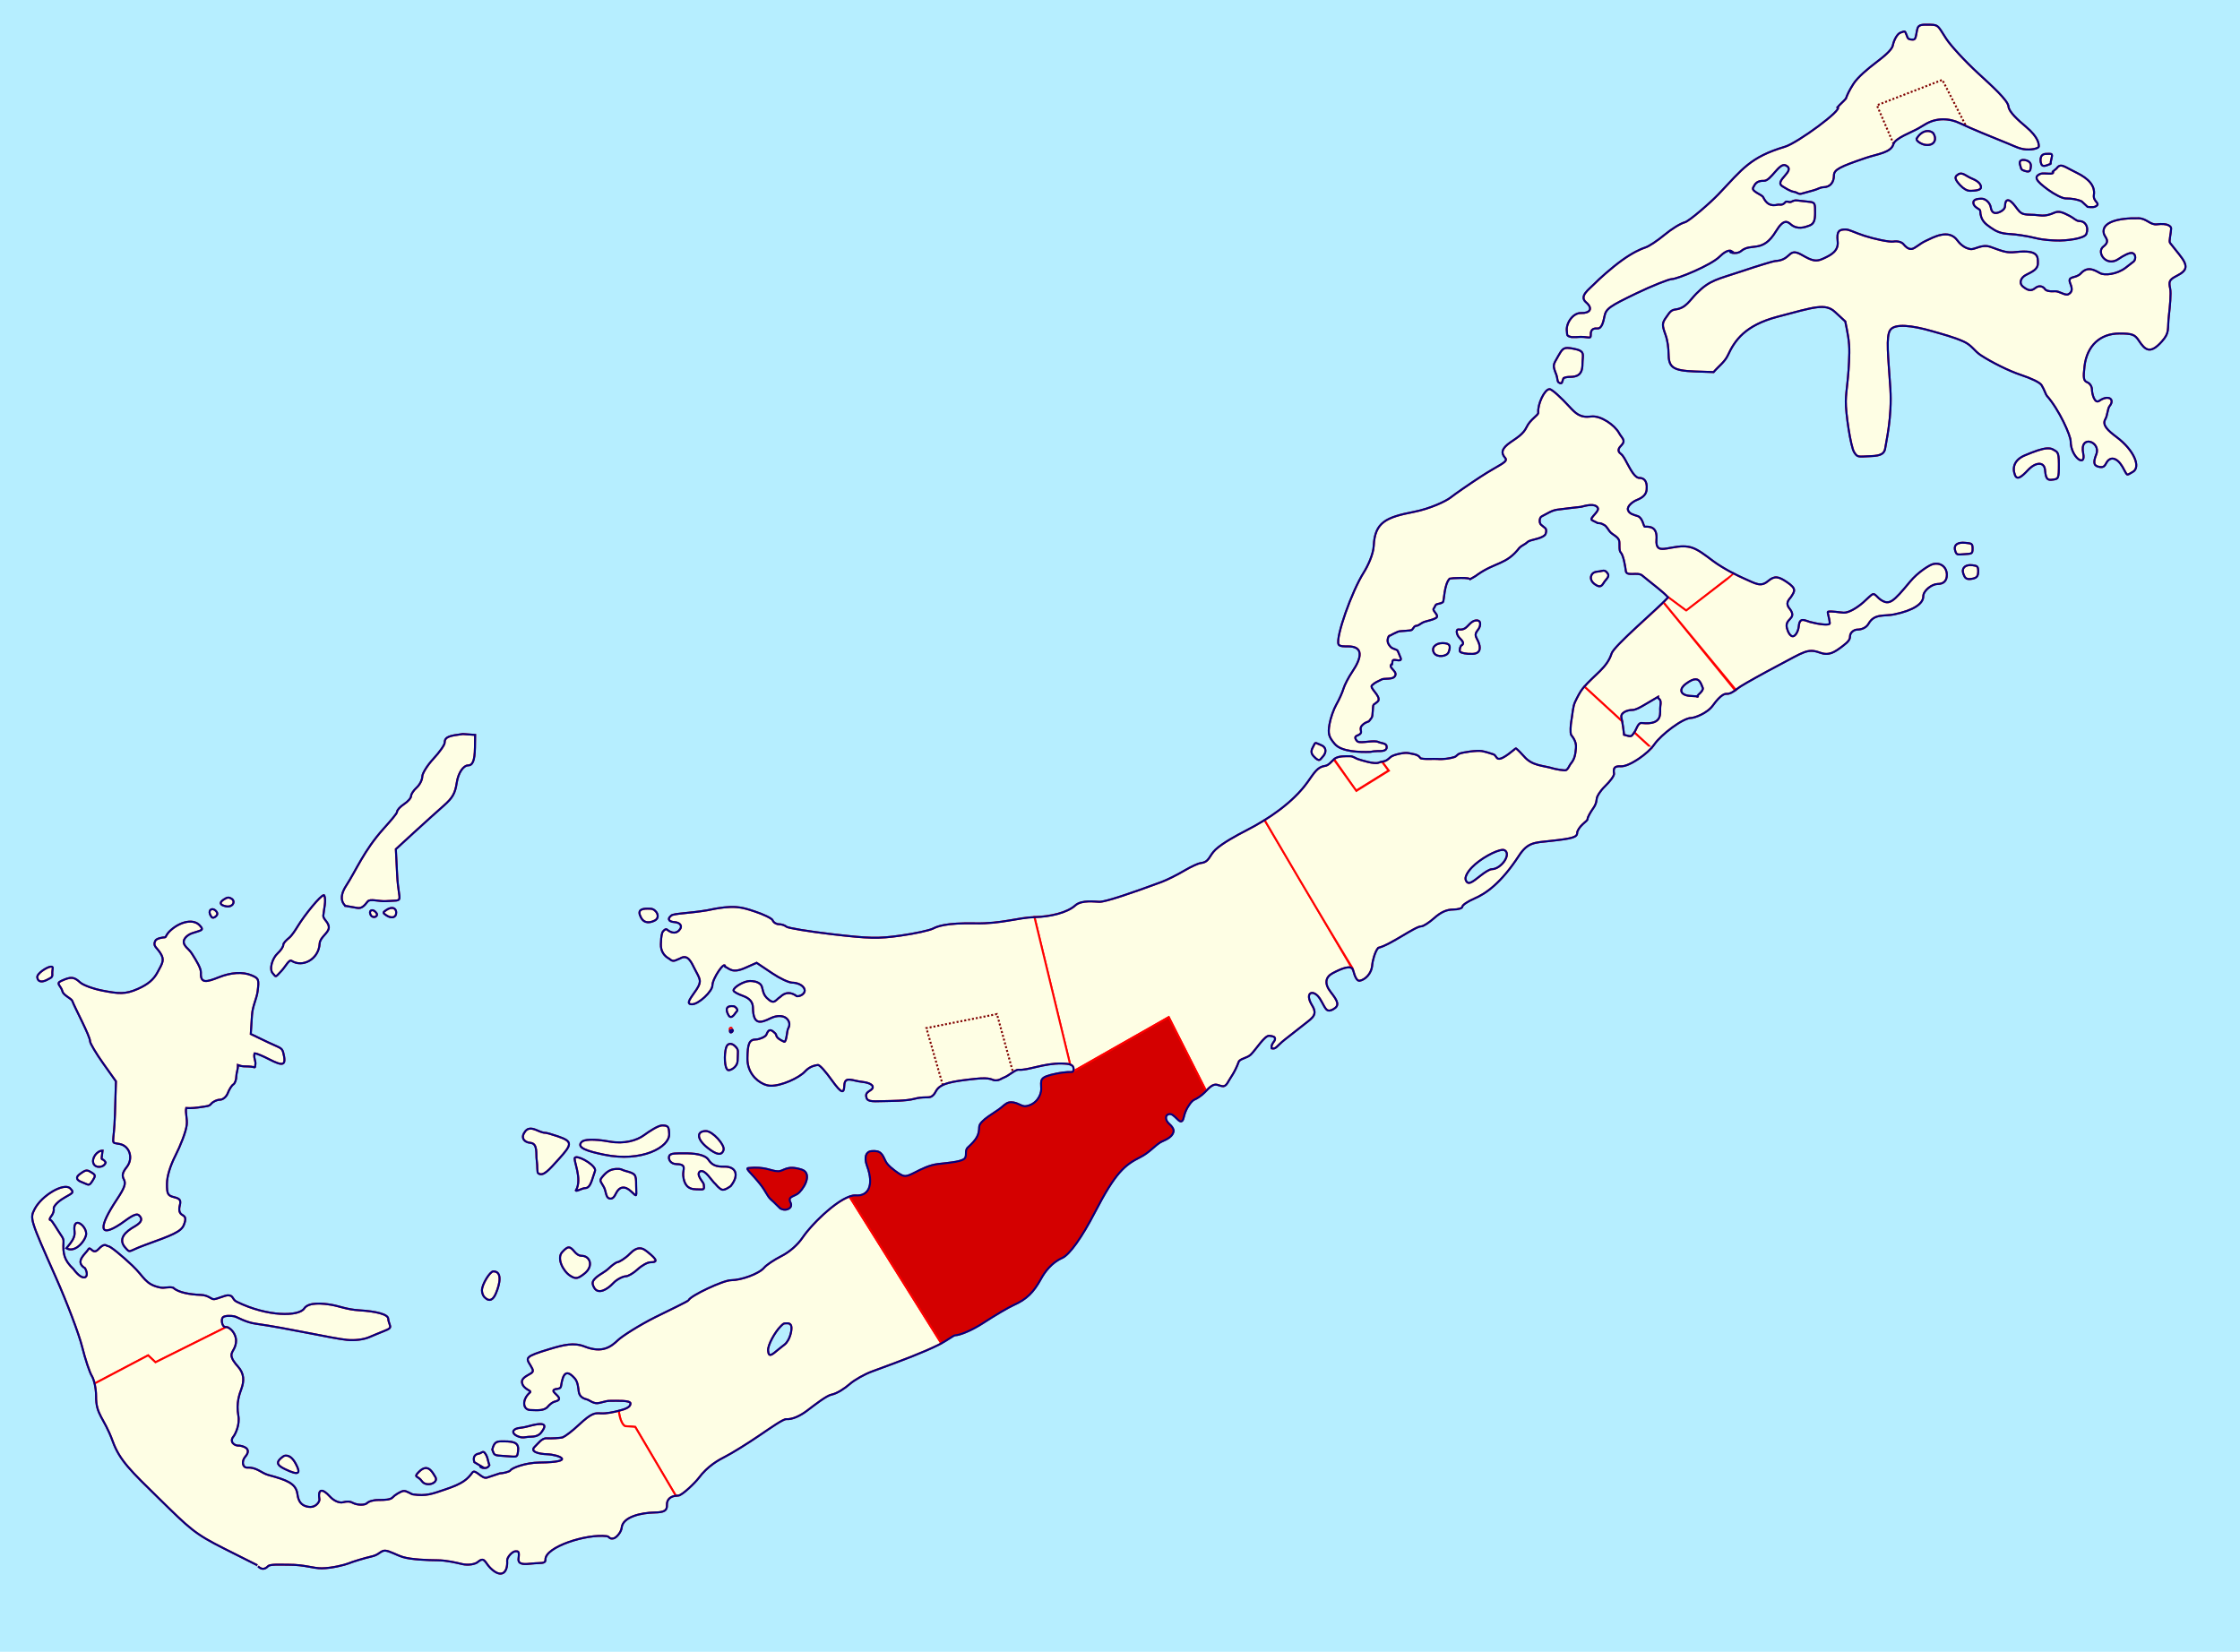 <?xml version="1.0" encoding="UTF-8" standalone="no"?>
<!-- Created with Inkscape (http://www.inkscape.org/) -->

<svg
   xmlns:dc="http://purl.org/dc/elements/1.1/"
   xmlns:cc="http://creativecommons.org/ns#"
   xmlns:rdf="http://www.w3.org/1999/02/22-rdf-syntax-ns#"
   xmlns:svg="http://www.w3.org/2000/svg"
   xmlns="http://www.w3.org/2000/svg"
   xmlns:sodipodi="http://sodipodi.sourceforge.net/DTD/sodipodi-0.dtd"
   xmlns:inkscape="http://www.inkscape.org/namespaces/inkscape"
   id="svg2985"
   version="1.1"
   inkscape:version="0.48.5 r10040"
   width="800"
   height="590"
   sodipodi:docname="Paget Parish, Bermuda.svg">
  <defs
     id="defs2989">
    <marker
       markerWidth="5.69"
       markerHeight="6.781"
       orient="auto"
       id="marker8829">
      <path
         sodipodi:nodetypes="sssss"
         inkscape:connector-curvature="0"
         id="path3053"
         d="m -1.47,1.981 c -1.185,-1.185 -1.316,-2.043 -0.536,-3.5 1.101,-2.058 0.449,-1.722 2.964,-0.757 1.871,0.718 2.076,2.649 0.382,4.343 -0.731,0.731 -0.926,1.798 -2.81,-0.086 z"
         style="fill:none;stroke:#000080;stroke-width:0.7;stroke-miterlimit:4;stroke-dasharray:none" />
    </marker>
  </defs>
  <sodipodi:namedview
     pagecolor="#ffffff"
     bordercolor="#666666"
     borderopacity="1"
     objecttolerance="10"
     gridtolerance="10"
     guidetolerance="10"
     inkscape:pageopacity="0"
     inkscape:pageshadow="2"
     inkscape:window-width="1920"
     inkscape:window-height="1005"
     id="namedview2987"
     showgrid="false"
     inkscape:zoom="1.2479062"
     inkscape:cx="479.12941"
     inkscape:cy="217.76833"
     inkscape:window-x="-9"
     inkscape:window-y="-9"
     inkscape:window-maximized="1"
     inkscape:current-layer="layer3"
     showguides="true"
     inkscape:guide-bbox="true">
    <inkscape:grid
       type="xygrid"
       id="grid5532"
       empspacing="5"
       visible="true"
       enabled="true"
       snapvisiblegridlinesonly="true" />
  </sodipodi:namedview>
  <g
     inkscape:groupmode="layer"
     id="layer1"
     inkscape:label="Base"
     style="display:inline"
     transform="translate(0,-7)">
    <rect
       style="fill:#b6eeff;fill-opacity:1;stroke:none"
       id="rect21763"
       width="800"
       height="590"
       x="0"
       y="7" />
  </g>
  <g
     inkscape:groupmode="layer"
     id="layer3"
     inkscape:label="Parishes"
     transform="translate(0,-7)">
    <path
       style="fill:#fefee4;fill-opacity:1;stroke:#ff0000;stroke-width:0.7;stroke-miterlimit:4;stroke-dasharray:none"
       d="m 553.406,139 c -1.753,0 -4.305,5.365 -4.031,8.375 0.088,0.969 -2.836,2.355 -4.156,5.188 -1.157,2.483 -3.438,3.804 -5.75,5.406 -3.207,2.222 -3.483,3.825 -1.906,5.594 1.3,1.458 -2.151,2.409 -8.75,6.719 -4.26,2.782 -9.1,6.135 -10.75,7.438 -1.677,1.324 -7.364,4.009 -13.125,5.125 -9.859,1.911 -13.923,3.672 -14.312,12.062 -0.148,3.193 -2.226,7.446 -3.562,9.562 -4.348,6.888 -10.029,23.056 -9.031,25.656 0.337,0.879 2.41,0.75 3.406,0.75 5.433,0 5.136,3.743 1.469,9.156 -1.297,1.915 -2.685,4.594 -3.094,5.969 -0.409,1.375 -1.548,3.908 -2.531,5.625 -0.983,1.717 -2.099,4.906 -2.469,7.094 -0.569,3.366 -0.273,4.447 1.875,7 2.386,2.835 8.958,2.978 12.719,2.844 0.907,-0.173 1.639,-0.281 2.562,-0.281 1.283,0 3.281,0.114 3.281,-1.406 0,-0.313 -0.071,-0.634 -0.281,-0.844 -0.651,-0.651 -1.919,-0.6 -2.719,-1 -1.511,-0.756 -6.037,0.528 -7.344,-0.125 -0.34,-0.17 -1.241,-1.321 -0.719,-1.844 0.47,-0.47 1.434,-0.463 1.844,-1.281 0.299,-0.598 -0.608,-1.642 0.438,-2.688 0.753,-0.815 1.396,-1.049 2.406,-1.438 0.408,-0.408 0.681,-0.962 0.969,-1.25 0.574,-0.574 0.323,-4.292 0.719,-4.688 0.304,-0.304 1.475,-0.981 1.688,-1.406 0.893,-1.786 -3.264,-4.517 -2.25,-5.531 1.017,-1.017 2.209,-1.464 3.531,-2.125 0.782,-0.391 3.515,0.048 4.406,-0.844 1.857,-1.857 -2.34,-3.172 -1,-4.531 0.516,0.516 0.114,-0.989 0.562,-1.438 0.568,-0.568 3.719,1.064 2.562,-1.25 -0.152,-0.304 -0.802,-2.083 -1,-2.281 -0.329,-0.329 -1.754,-0.598 -2.281,-1.125 -1.001,-1.001 -1.67,-2.191 -0.844,-3.844 0.188,-0.376 0.498,-0.259 0.719,-0.406 0.706,-0.471 1.839,-0.92 2.562,-1.281 0.813,-0.407 4.612,-0.237 5.094,-0.719 0.252,-0.252 0.531,-0.812 0.844,-1.125 0.347,-0.347 0.953,-0.273 1.281,-0.438 0.771,-0.385 1.404,-0.968 2.25,-1.25 1.404,-0.468 2.626,-0.61 3.969,-1.281 1.879,-0.94 -1.459,-2.666 -0.562,-3.562 0.257,-0.257 0.449,-0.98 0.719,-1.25 0.467,-0.467 1.858,-0.326 2.531,-1 0.462,-0.462 0.373,-6.296 2.406,-8.375 0.296,-0.148 8.028,-0.556 7,0.375 0.326,-0.187 2.469,-1.312 2.938,-1.781 6.506,-4.568 10.258,-3.461 15,-9.625 0.787,-0.787 2.064,-1.22 2.844,-2 0.967,-0.967 4.686,-0.998 6.219,-2.531 0.443,-0.443 0.705,-1.858 0.156,-2.406 -0.433,-0.433 -1.244,-0.963 -1.562,-1.281 -0.705,-0.705 -0.6,-2.528 0.281,-2.969 1.926,-0.963 3.564,-2.159 5.656,-2.406 2.59,-0.306 5.346,-0.696 8.375,-1 1.644,-0.411 4.842,-1.361 5.938,0.281 0.858,1.288 -2.908,3.624 -2.125,4.406 0.274,0.274 1.927,0.927 2.125,1.125 1.162,0.046 1.239,0.079 2.406,0.719 0.818,0.409 1.571,1.977 2.125,2.531 1.017,1.017 2.661,1.575 3.125,2.969 0.324,0.973 -0.148,3.539 0.562,4.25 0.999,0.999 1.629,4.955 1.844,6.656 0.259,2.051 4.183,0.218 5.812,1.562 4.343,3.584 7.401,5.754 9.281,7.844 l 6.486,4.769 16.968,-13.221 c -2.019,-1.092 -5.584,-3.181 -7.235,-4.423 -6.605,-4.965 -8.101,-6.171 -15.219,-4.844 -1.741,0.325 -3.372,0.664 -4.25,0.156 -0.878,-0.508 -1.001,-1.864 -0.906,-2.969 0.425,-4.954 -2.662,-4.719 -4.156,-4.719 -0.494,0 -0.714,-3.18 -2.562,-3.781 -1.399,-0.455 -3.079,-0.8 -3.469,-2.219 -0.371,-1.348 1.794,-2.984 3.094,-3.5 2.477,-0.984 3.441,-2.133 3.594,-3.781 0.32,-3.454 -1.322,-4.12 -2.594,-4.125 -1.6,-0.006 -3.102,-2.86 -4.375,-5.219 -0.636,-1.18 -1.384,-2.757 -2.281,-3.406 -1.643,-1.188 -0.331,-2.431 0.156,-2.938 1.824,-1.894 0.276,-2.563 -0.781,-4.5 -1.523,-2.791 -6.53,-6.343 -10,-5.875 -3.94,0.531 -5.53,-1.141 -7.875,-3.688 C 557.6,142.114 554.279,139 553.406,139 z m 19.125,64.844 c -0.398,0.04 -0.833,0.195 -1.281,0.25 -1.153,0.141 -2.412,0.161 -2.938,1.531 -0.396,1.033 0.07,2.191 1.219,3.031 2.508,1.834 2.793,-0.112 3.719,-1.188 1.237,-1.438 1.639,-2.018 0.438,-3.219 -0.382,-0.382 -0.758,-0.446 -1.156,-0.406 z m 21.594,11.312 c -5.224,5.077 -17.776,15.772 -18.562,18.281 -1.55,4.942 -5.787,7.383 -9.719,11.812 5.68,5.195 10.193,9.388 13.5,12.406 -0.09,-0.501 -0.176,-0.975 -0.25,-1.25 -0.492,-1.837 2.069,-2.812 3.875,-2.812 1.217,0 2.892,-0.973 4.625,-2 l 4.562,-2.688 c 0.032,1.147 1.364,0.282 0.812,3.438 -0.325,1.86 1.49,6.79 -6.656,5.906 -1.29,-0.14 -1.787,2.106 -2.625,3.375 l 0.062,0.062 c 6.131,5.594 6.062,5.562 6.062,5.562 0.382,-0.498 0.762,-0.971 1.062,-1.406 2.341,-3.396 10.154,-9.406 13.156,-9.406 0.971,0 5.592,-1.492 7.75,-4.5 2.894,-4.033 4.377,-4.111 4.719,-4.094 1.391,0.072 2.228,-0.598 3.5,-1.469 0,0 -0.003,-0.049 -25.875,-31.219 z m -66.719,6.438 c -0.589,-0.009 -1.321,0.241 -1.969,0.781 -1.501,1.252 -2.066,2.788 -4.5,2.469 -1.086,-0.143 -0.774,1.914 0.312,3 0.871,0.871 2.075,2.08 0.562,2.781 -0.464,0.75 -0.615,1.717 -0.344,2.156 0.271,0.439 2.286,0.883 4.469,0.781 3.038,-0.142 2.92,-2.392 1.938,-4.562 -0.647,-1.428 -1.477,-2.211 -0.188,-3.812 0.787,-0.978 1.101,-1.89 0.875,-2.844 -0.113,-0.477 -0.567,-0.741 -1.156,-0.75 z m -12.25,8.125 c -2.362,0 -4.176,1.609 -2.969,3.562 0.982,1.59 4.533,1.33 5.188,-0.375 0.806,-2.1 0.551,-3.188 -2.219,-3.188 z M 605.625,242.625 c 1.341,0.04 1.849,1.426 2.5,3.062 0.397,0.996 -1.772,2.546 -2.094,3.031 0.388,0.036 0.574,0.083 0.125,0.156 -0.203,0.033 -0.203,-0.039 -0.125,-0.156 -0.757,-0.071 -2.494,-0.096 -3.281,-0.25 -2.975,-0.58 -2.88,-2.601 -0.625,-4.25 1.608,-1.176 2.695,-1.618 3.5,-1.594 z m -125.14,27.494 c -1.273,0.003 -3.086,0.143 -3.991,1.098 l 0.412,0.596 7.406,10.625 11.625,-7.219 -2.219,-3 -0.031,-0.156 c -0.45,0.084 -0.903,0.155 -1.281,0.344 -1.398,0.699 -6.34,-0.894 -7.5,-1.281 -0.798,-0.266 -1.644,-1.006 -2.629,-1.006 -0.479,0 -1.247,-0.001 -1.792,0 z"
       transform="translate(0,7)"
       id="path3922"
       inkscape:connector-curvature="0"
       sodipodi:nodetypes="scssssssssssssssccsscsccsccscsssscsscscccsccsssscccccsssssscssccssssscccssssssssscsssssssccscssccscccsccsscccsssccccssscssscscsssscscccsscscccccccscs" />
    <path
       style="fill:#fefee4;stroke:#ff0000;stroke-width:0.7;stroke-linecap:butt;stroke-linejoin:miter;stroke-miterlimit:4;stroke-opacity:1;stroke-dasharray:none;fill-opacity:1"
       d="m 417.399,370.32 -34.537,19.596 c 0,0 0.605,0.138 0.575,-1.091 -0.02,-0.813 -0.404,-1.294 -1.178,-1.576 l -0.118,-0.151 -12.703,-52.546 c 5.426,-0.099 11.691,-1.516 14.594,-4.146 2.294,-2.078 7.254,-1.281 8.656,-1.281 2.233,0 11.4,-3.105 22.156,-7.094 1.925,-0.714 5.57,-2.53 8.094,-4.031 2.523,-1.502 5.155,-2.651 5.844,-2.719 3.2,-0.313 2.955,-2.575 5.344,-4.812 2.491,-2.333 7.456,-5.045 11.031,-6.875 2.128,-1.089 4.313,-2.312 6.479,-3.672 l 31.657,53.655 c -0.589,-2.194 -4.41,-0.528 -7.355,1.048 -2.475,1.325 -3.145,3.609 -0.625,6.812 2.511,3.192 3.24,4.778 0.781,6.094 -2.548,1.364 -2.696,-0.545 -4.625,-3.688 -2.281,-3.716 -5.831,-2.552 -2.844,2.312 1.964,3.197 0.293,4.311 -2.531,6.5 -1.71,1.326 -4.991,3.895 -7.281,5.719 -2.932,2.334 -3.092,3.486 -4.656,3.094 -0.326,-1.609 1.183,-2.402 1.219,-3.312 0.036,-0.911 -0.813,-1.032 -2.031,-1.188 -1.65,-0.21 -4.764,4.901 -6.625,6.719 -1.335,1.304 -3.919,1.445 -4.344,2.625 -1.317,3.661 -3.015,5.765 -3.5,6.688 -1.478,2.812 -2.148,1.989 -4.219,1.469 -1.443,-0.362 -2.755,0.996 -3.914,2.191 z"
       id="path3872-9"
       inkscape:connector-curvature="0"
       sodipodi:nodetypes="ccccccsssscssccssssssscsssssscc" />
    <path
       style="fill:#fefee4;stroke:#ff0000;stroke-width:0.7;stroke-miterlimit:4;stroke-dasharray:none;fill-opacity:1"
       d="M 565.844 245.25 C 565.717 245.445 565.531 245.595 565.375 245.781 C 564.325 247.035 563.237 249.22 562.531 250.719 C 561.698 252.487 561.668 254.94 561.125 257.938 C 560.973 258.777 560.742 261.733 561.125 262.5 C 561.288 262.825 563.125 264.656 562.844 267.188 C 562.617 269.231 562.553 270.919 560.969 272.812 C 560.466 273.414 560.125 274.672 559.281 275.094 C 558.809 275.33 555.564 274.744 554.875 274.531 C 551.035 273.345 547.268 273.673 544.25 270.125 C 543.864 269.671 541.855 267.537 541.406 267.312 C 541.208 267.213 536.715 271.561 535.031 271 C 534.327 270.765 534.188 269.719 533.344 269.438 C 531.999 268.989 530.816 268.594 529.25 268.281 C 527.716 267.974 522.255 268.67 521.031 269.281 C 520.468 269.563 520.1 270.196 519.469 270.406 C 517.878 270.936 515.087 271.291 513.375 271.094 C 512.475 270.99 507.567 271.34 507.219 270.719 C 506.451 269.35 504.291 269.315 503.031 269 C 501.639 268.652 497.443 269.619 496.656 270.406 C 496.238 270.824 495.459 271.443 494.969 271.688 C 494.583 271.88 494.137 271.978 493.688 272.062 L 493.812 272.281 L 496.031 275.281 L 484.406 282.5 L 476.375 271.281 C 475.505 272.016 474.54 273.395 473.281 273.562 C 470.509 273.932 469.489 275.871 466.938 279.438 C 463.171 284.702 457.489 289.267 451.656 292.938 C 470.928 325.951 483.062 345.844 483.062 345.844 L 483.281 346.594 C 483.87 348.845 484.613 350.479 485.594 350.312 C 487.388 350.008 489.893 347.966 490.094 344.531 C 490.149 343.586 490.981 339.936 492.219 338.562 C 496.581 337.546 505.396 330.875 507.625 330.875 C 508.339 330.875 510.433 329.525 512.281 327.875 C 514.584 325.819 516.693 324.875 518.969 324.875 C 520.795 324.875 522.281 324.413 522.281 323.844 C 522.281 323.274 524.194 321.974 526.531 320.969 C 530.552 319.24 535.968 315.624 542.438 305.719 C 545.627 300.836 547.928 300.996 553.719 300.375 C 561.725 299.517 563.281 299.03 563.281 297.469 C 563.281 296.766 564.181 295.37 565.281 294.375 C 566.381 293.38 567 292.986 567 292.469 C 567 291.951 567.928 290.219 569.062 288.625 C 570.197 287.031 570.176 285.75 570.312 285 C 570.411 284.46 571.346 282.658 573.25 280.812 C 575.154 278.967 576.569 277.017 576.438 276.312 C 576.013 274.037 576.971 273.613 578.875 273.719 C 581.485 273.864 586.883 270.346 589.812 267.25 C 589.812 267.25 589.881 267.282 583.75 261.688 L 583.688 261.625 C 583.63 261.712 583.561 261.798 583.5 261.875 C 582.55 263.071 582.791 263.297 580.031 262.469 C 580.016 262.041 579.658 259.409 579.344 257.656 C 576.037 254.638 571.523 250.445 565.844 245.25 z M 469.844 265.406 C 469.555 265.459 469.426 265.909 468.875 266.938 C 468.095 268.395 468.253 269.253 469.438 270.438 C 471.322 272.322 471.488 271.262 472.219 270.531 C 473.913 268.837 473.715 266.906 471.844 266.188 C 470.586 265.705 470.133 265.354 469.844 265.406 z M 536.625 303.562 C 536.96 303.546 537.225 303.607 537.406 303.719 C 539.841 305.223 536.072 310.423 532.812 310.469 C 531.935 310.481 530.219 311.643 528.844 312.719 C 525.817 315.086 524.28 316.426 523.469 314.312 C 523.107 313.369 523.991 311.583 525.688 309.812 C 528.635 306.736 534.282 303.676 536.625 303.562 z "
       transform="translate(0,7)"
       id="path3918" />
    <path
       style="fill:#fefee4;stroke:#ff0000;stroke-width:0.7;stroke-miterlimit:4;stroke-dasharray:none;fill-opacity:1"
       d="m 236.469,409 c -1.397,0 -4.733,2.2 -6.406,3.438 -2.633,1.947 -7.091,3.267 -12.438,2.312 -5.933,-1.06 -9.061,-0.689 -9.844,0.094 -2.133,2.133 2.135,3.382 7.938,4.594 13.433,2.806 23.482,-2.692 23.281,-7.406 C 238.89,409.439 238.633,409 236.469,409 z m -47.125,1.125 c -0.871,0.049 -1.614,0.535 -2.281,1.781 -0.865,1.616 0.13,3.108 2.375,3.312 2.73,0.249 1.912,4.049 2.25,6.188 0.338,2.138 0.037,4.374 0.562,4.719 1.786,1.172 3.729,-1.127 7.312,-5.094 4.784,-5.296 5.079,-6.291 -0.375,-8.156 -2.158,-0.738 -4.183,-1.305 -4.5,-1.25 -0.317,0.055 -1.381,-0.235 -2.344,-0.656 -1.144,-0.501 -2.129,-0.893 -3,-0.844 z M 252.125,411 c -3.426,0 -3.359,2.844 0.531,5.938 3.268,2.598 5.058,2.949 5.75,0.844 C 258.985,416.02 254.51,411 252.125,411 z m -9.719,7.969 c -1.758,0.011 -3.075,0.105 -3.406,0.969 -0.42,1.093 0.435,2.838 2.625,2.875 3.868,0.065 2.175,1.929 2.375,4.062 0.294,3.131 1.554,4.938 4.656,4.938 2.625,0 3.033,0.512 2.656,-1.875 -0.105,-0.666 -2.97,-3.454 -1.25,-4.562 1.852,-0.746 4.034,3.393 5.531,4.625 0,0 1.385,1.788 2.406,1.969 1.044,0.185 3,-1.344 3,-1.344 3.257,-4.154 1.601,-6.986 -2.312,-6.906 -2.973,0.061 -4.388,-0.554 -5.688,-2.5 -1.271,-1.904 -5.282,-2.304 -8.719,-2.25 -0.668,0.011 -1.289,-0.004 -1.875,0 z m -36.719,1.375 c -0.119,0.016 -0.231,0.043 -0.312,0.094 -0.917,0.567 2.807,7.644 0.281,11.812 0.252,0.413 2.266,-0.844 3.25,-0.844 2.05,0 2.467,-3.038 3.594,-6.125 0.628,-1.721 -5.028,-5.178 -6.812,-4.938 z M 220,424.531 c -2.229,0.137 -3.462,1.128 -4.938,2.906 -1.147,1.382 -0.542,1.445 0.625,3.625 0.761,1.421 0.671,3.534 1.781,3.969 1.336,0.523 2.039,-0.744 2.562,-1.812 1.155,-2.36 3.108,-2.823 5.438,-0.594 2.29,2.191 1.719,1.766 1.719,-2.281 0,-3.904 -0.178,-4.121 -3.906,-5.125 -1.067,-0.287 -1.284,-0.647 -2.25,-0.688 -0.362,-0.015 -0.713,-0.02 -1.031,0 z m 83.406,9.906 c -5.456,1.852 -13.847,10.275 -16.75,14.594 -1.741,2.59 -4.656,5.152 -7.562,6.625 -2.601,1.318 -5.366,3.172 -6.156,4.125 -1.859,2.242 -8.269,4.5 -11.812,4.5 -2.834,0 -14.53,5.548 -15.156,7.094 -0.189,0.466 -6.194,3.227 -11.969,6.125 -5.775,2.898 -11.728,6.716 -13.219,8.125 -2.552,2.413 -5.563,4.855 -12,2.344 -3.821,-1.491 -7.418,-0.629 -12.5,0.906 -9.006,2.72 -8.512,3.103 -6.812,5.844 1.16,1.87 1.133,2.318 -0.188,3.031 -2.068,1.118 -3.072,1.947 -2.844,3.125 0.484,2.5 3.668,2.777 2.844,3.5 -3.022,2.652 -2.549,6.234 0.156,6.281 2.303,0.04 4.864,0.402 6.219,-1.219 0.55,-0.658 1.572,-1.583 2.531,-1.812 3.795,-0.909 -0.886,-2.974 -0.531,-3.938 0.354,-0.964 2.498,-0.123 2.719,-1.594 0.666,-4.442 1.832,-6.263 4.969,-2.656 1.075,1.236 1.201,3.605 1.344,4.594 0.234,1.619 1.248,2.42 2.875,2.812 0.813,0.196 2.151,1.391 3.625,1.375 1.196,-0.013 3.069,-0.84 4.438,-0.844 2.863,-0.008 7.604,-0.255 7.562,0.969 -0.047,1.395 -2.031,2.018 -4.219,2.625 0.667,4.941 2.281,5.438 2.281,5.438 2.479,0.142 3.625,0.281 3.625,0.281 l 14.5,24.594 c 0.31,-0.061 0.575,-0.063 0.844,-0.062 1.372,0.003 6.213,-4.799 7.219,-6.156 3.336,-4.504 7.346,-6.637 9.656,-7.812 2.31,-1.175 7.762,-4.553 12.094,-7.5 4.332,-2.947 8.574,-5.929 9.656,-5.844 2.081,0.164 4.922,-1.134 7.531,-3.125 2.609,-1.991 6.843,-5.291 8.562,-5.625 2.02,-0.393 4.77,-2.232 6.5,-3.75 1.73,-1.518 5.33,-3.556 8,-4.531 11.577,-4.228 18.15,-6.756 23.625,-9.438 0.4,-0.196 0.787,-0.398 1.125,-0.625 l -32.781,-52.375 z m -100.312,18.125 c -0.632,0.028 -1.327,0.595 -2.344,1.719 -1.961,2.167 0.307,6.738 2.906,8.406 1.987,1.275 2.783,0.992 4.938,-0.656 3.638,-2.784 2.083,-6.469 -0.844,-6.469 -1.05,0 -1.909,-0.675 -2.594,-1.5 -0.845,-1.018 -1.43,-1.528 -2.062,-1.5 z m 25.312,0.312 c -0.948,0.022 -2.064,0.526 -3.438,1.938 -1.747,1.796 -3.888,2.978 -4.375,3 -0.487,0.022 -1.932,1.044 -3.219,2.281 -1.287,1.238 -3.124,2.056 -4.25,3.031 -1.638,1.418 -1.815,2.168 -0.969,3.75 1.453,2.715 4.789,0.664 6.812,-1.5 1.459,-1.56 3.676,-2.5 4.531,-2.5 0.855,0 2.766,-1.125 4.25,-2.5 1.484,-1.375 3.512,-2.5 4.531,-2.5 2.612,0 2.574,-0.826 -0.969,-3.656 -0.776,-0.62 -1.687,-1.372 -2.906,-1.344 z m -52.219,8.25 c -1.17,0 -4.062,4.606 -4.062,6.781 0,0.696 0.278,1.809 0.938,2.469 1.802,1.802 3.104,0.842 4.062,-1.438 1.482,-3.525 2.26,-7.812 -0.938,-7.812 z m 104.344,18.562 c 0.417,0.026 1.304,-0.236 1.875,0.531 0.626,0.842 0.084,3.706 -0.906,5.438 -0.929,1.624 -1.349,1.562 -3.406,3.281 -2.426,2.027 -3.533,3.069 -3.781,0.531 -0.196,-2.006 2.542,-6.761 4.406,-8.625 0.837,-0.837 1.118,-1.2 1.812,-1.156 z"
       id="path3356-1"
       inkscape:connector-curvature="0" />
    <path
       style="fill:#fefee4;stroke:#ff0000;stroke-width:0.7;stroke-miterlimit:4;stroke-dasharray:none;display:inline;fill-opacity:1"
       d="m 687.594,15.812 c -2.472,0 -2.71,0.761 -3,2.281 -0.333,1.745 -0.367,3.074 -1.375,3.062 -2.156,-0.025 -1.835,-0.695 -2.375,-1.844 -0.583,-1.241 -0.296,-1.305 -2.094,-0.656 -1.08,0.39 -2.295,2.436 -2.75,4.594 -0.355,1.683 -3.382,4.088 -6.094,6.156 -2.712,2.068 -6.447,5.16 -7.969,7.562 -1.522,2.403 -2.118,3.672 -2.688,5.25 -0.897,1.071 -2.072,1.991 -2.969,3.062 2.152,0.717 -14.322,12.787 -18.781,14.125 -12.476,3.743 -15.096,7.869 -23.781,17 -2.833,2.978 -10.45,9.611 -12,10 -1.503,0.377 -4.774,2.411 -7.281,4.5 -2.507,2.089 -5.549,4.094 -6.75,4.469 -1.628,0.508 -4.653,1.888 -8.406,4.594 -3.753,2.706 -8.235,6.738 -9.969,8.531 -1.822,1.884 -5.432,4.276 -2.875,6.469 2.678,2.296 1.319,3.955 -1.75,3.844 -2.982,-0.108 -5.481,3.769 -5.094,6.469 0.196,1.364 -0.276,1.701 1.719,2.125 l 1.562,0 c 4.371,-0.418 5.25,0.949 5.25,-0.656 0,-0.839 -0.087,-2.652 2.344,-2.438 1.615,0.143 2.168,-2.401 2.562,-4.375 0.548,-2.74 2.024,-3.632 11.25,-8.094 5.692,-2.753 11.825,-5.156 12.781,-5.156 1.988,0 14.071,-4.984 17.094,-8.031 1.263,-1.273 3.204,-2.628 4.219,-1.969 -1.818,0.234 1.658,1.483 3.469,-0.031 3.664,-3.064 7.588,0.972 12.438,-7.062 2.83,-4.689 4.241,-3.346 5.312,-2.438 2.344,1.988 5.04,1.018 6.656,0.406 1.616,-0.612 2,-1.987 2,-4.5 0,-3.033 0.053,-3.728 -1.75,-3.938 l -4.719,-0.531 c -0.838,-0.097 -1.411,0.174 -2.062,0.5 -0.738,0.369 -1.604,-0.495 -2.125,0.156 -1.037,1.297 -2.171,0.754 -2.531,0.844 -2.912,0.728 -4.26,-0.458 -5.375,-2.688 -0.459,-0.917 -4.266,-2.02 -3.562,-3.406 0.712,-1.403 1.308,-2.47 3.844,-2.406 2.517,0.063 5.468,-6.648 7.781,-5.531 3.988,1.925 -4.464,5.523 -1.125,7.5 1.288,0.763 2.699,1.764 4.25,2 0.921,0.14 1.444,0.904 2.469,0.625 L 647.75,74.969 c 1.47,-0.401 2.341,-1.074 3.469,-1.094 2.529,-0.044 3.75,-1.844 3.75,-4.188 0,-2.121 2.194,-3.159 11.375,-6.281 4.213,-1.433 9.001,-1.853 9.875,-4.906 0.634,-2.214 6.515,-4.21 9.094,-5.75 l 2.312,-1.375 c 3.921,-2.342 8.512,-2.239 12.469,-0.312 1.7,0.827 5.312,2.414 8.062,3.531 2.75,1.117 6.855,2.796 9.094,3.719 2.239,0.923 4.123,1.915 6.281,2.062 2.827,0.193 4.645,-0.576 4.625,-1.062 -0.027,-0.666 0.135,-3.063 -4.625,-7.062 -2.716,-2.282 -6.071,-5.278 -6.219,-7.219 -0.165,-2.165 -5.989,-7.408 -10.688,-11.719 -4.699,-4.31 -9.9,-9.936 -11.562,-12.5 -3.323,-5.123 -2.506,-5 -7.469,-5 z m 0.562,38 c -1.309,0.127 -2.672,1.046 -3.688,2.781 -0.076,0.886 1.87,1.93 3,2.125 3.251,0.561 4.58,-1.916 2.875,-4.281 -0.663,-0.499 -1.402,-0.701 -2.188,-0.625 z m 43.75,8.125 c -0.309,0.006 -0.707,0.031 -1.156,0.031 -2.611,0 -2.096,3.132 -1.562,3.906 0.532,0.773 1.789,0.199 2.594,-0.125 1.08,-0.435 0.268,0.248 0.844,-1.875 0.481,-1.771 0.208,-1.957 -0.719,-1.938 z M 722.5,64.125 c -1.172,0.037 -1.382,0.877 -0.969,2.031 0.425,1.188 0.005,1.5 2.125,2.031 1.406,0.353 1.515,-0.443 1.656,-1.719 0.143,-1.291 -0.779,-2.104 -2.25,-2.312 -0.207,-0.029 -0.395,-0.037 -0.562,-0.031 z m 13.375,2.031 c -0.501,0.058 -0.934,0.386 -1.406,1.031 l -1.312,1.094 c 0.862,1.38 -3.185,0.349 -4.312,0.781 -2.736,1.05 -1.665,2.556 2.594,5.688 2.308,1.698 5.121,3.111 6.25,3.125 2.262,0.014 4.148,0.305 5.781,1.062 l 2.125,1.969 c 0,0 1.964,0.241 2.656,-0.094 2.414,-1.167 -0.839,-1.598 -0.438,-4.188 0.511,-3.291 -1.98,-5.871 -6.062,-7.875 -3.281,-1.61 -4.774,-2.72 -5.875,-2.594 z M 700.094,69 c -0.398,0.055 -0.817,0.278 -1.281,0.688 -0.704,0.621 -0.59,1.49 1.219,3.438 1.258,1.354 2.541,2.031 3.5,2.031 2.791,0 3.963,-0.481 3.969,-1.25 0.006,-0.769 -0.474,-1.979 -3.094,-3.062 -2.047,-0.846 -3.118,-2.01 -4.312,-1.844 z m 7.438,8.969 c -0.741,0.05 -2.898,0.036 -2.75,1.531 0.173,1.753 2.415,2.026 2.438,2.812 0.098,3.414 1.865,4.67 3.781,6 1.844,1.28 3.378,2.115 6.844,2.281 1.979,0.095 6.1,0.683 9.125,1.438 3.025,0.755 6.267,0.828 7.406,0.875 3.367,0.138 10.096,-0.64 10.75,-2.344 0.955,-2.49 -0.379,-4.594 -2.531,-4.594 -1.082,0 -1.921,-1.07 -3.438,-1.844 -2.452,-1.252 -3.802,-1.921 -5.594,-1.094 -1.11,0.513 -2.95,1.171 -5,0.906 -3.178,-0.41 -4.048,-0.056 -5.844,-0.5 -1.199,-0.297 -1.928,-1.344 -2.969,-2.75 -2.244,-3.03 -3.656,-2.728 -3.656,-0.062 0,1.309 -1.865,2.237 -2.938,2.438 -1.072,0.2 -1.907,-0.335 -2.156,-1.938 -0.253,-1.627 -1.838,-3.266 -3.469,-3.156 z m 56.281,7 c -7.622,-0.172 -13.286,1.512 -12.469,5.344 0.33,1.548 2.566,2.704 -0.156,4.781 -2.6,1.984 1.046,7.442 5.438,4.406 1.641,-1.135 4.049,-2.466 5.031,-2.094 1.351,0.511 1.012,2.518 0.375,3 -0.812,0.613 -2.125,1.669 -2.938,2.281 -3.031,2.286 -7.434,2.81 -9.094,1.875 -2.108,-1.187 -4.423,-2.54 -6.844,0.094 -1.672,1.819 -4.323,0.881 -4,2.844 0.179,1.087 1.864,3.416 -0.5,4.625 -1.089,0.557 -3.242,-1.203 -4.781,-1.094 -2.506,0.178 -3.303,-0.373 -3.594,-0.844 -0.291,-0.471 -1.69,-1.665 -3.375,-0.312 -1.391,1.116 -2.438,1.061 -4.344,-0.438 -1.672,-1.315 -0.843,-3.282 0.969,-4.219 2.301,-1.19 4.281,-1.992 4.281,-4.156 0,-2.371 0.277,-4.943 -7.938,-4.031 -3.057,0.339 -4.221,-0.107 -8.906,-1.812 -3.211,-1.169 -5.519,1.01 -7.281,0.75 -2.476,-0.365 -4.126,-2.406 -4.625,-3.094 -3.103,-4.276 -8.624,-1.074 -11.281,0.156 -2.348,1.088 -3.891,2.809 -5.094,2.906 -1.202,0.098 -2.137,-0.824 -2.906,-1.75 -0.631,-0.76 -2.201,-1.166 -3.562,-0.906 -1.34,0.256 -6.791,-0.904 -10.375,-2.062 -3.584,-1.158 -5.353,-2.25 -6.719,-2.25 -2.206,0 -3.248,0.481 -2.812,4.25 0.398,3.45 -2.5,4.894 -4.688,5.938 -2.246,1.072 -3.521,1.428 -6.75,-0.344 -2.479,-1.361 -4.041,-2.5 -5.75,-0.875 -1.498,1.424 -2.763,2.171 -5.188,2.312 -0.582,0.034 -5.91,1.627 -11.844,3.625 -8.732,2.94 -11.364,3.035 -16.281,8.031 -2.387,2.426 -3.681,5.155 -7.406,5.625 -1.755,0.222 -2.184,1.219 -3.188,2.594 -1.665,2.281 -1.69,2.85 -0.375,6.5 0.793,2.2 1.038,4.829 1.062,6.531 0.069,4.885 1.131,6.26 9.594,6.531 l 6.5,0.219 c 1.7,-2.002 3.989,-3.618 5.094,-6 2.429,-5.236 6.06,-10.701 17.781,-13.781 13.138,-3.452 17.031,-4.907 20.5,-1.688 l 3.656,3.375 c 0.763,3.819 1.525,7.093 1.438,11.312 -0.191,9.204 -1.18,13.049 -1.25,17.219 -0.07,4.17 1.729,16.18 2.969,18.156 1.25,1.992 1.43,1.593 5.875,1.438 3.881,-0.135 5.034,-0.955 5.281,-3.156 0.192,-1.709 2.444,-10.759 1.781,-21.031 -0.731,-11.321 -1.675,-18.662 0,-20.938 1.675,-2.275 7.663,-1.602 14.875,0.469 3.694,1.061 7.771,2.124 11.312,3.719 2.927,1.318 3.75,3.333 6.156,4.906 3.757,2.457 9.955,5.578 14.25,7 3.777,1.25 6.791,2.686 7.406,3.656 0.975,1.539 1.509,3.369 1.875,3.781 4.42,4.969 8.531,14.245 8.531,16.281 0,5.716 5.566,9.605 4.469,4.312 -1.44,-6.947 6.504,-4.197 4.656,0.406 -1.283,3.196 -0.731,4.176 1.344,4.469 1.446,0.204 1.779,-0.577 2.312,-1.531 1.275,-2.279 3.68,-1.992 5.688,1.406 1.992,3.372 1.116,3.35 3.75,1.844 2.887,-1.651 0.479,-7.693 -5.812,-12.406 -3.135,-2.348 -5.267,-4.319 -4.031,-6.406 0.781,-1.32 0.782,-3.785 1.531,-4.688 1.951,-2.351 -0.329,-4.2 -3.719,-1.844 -1.666,1.158 -2.594,-2.574 -2.594,-4.062 0,-1.062 -0.756,-2.217 -1.656,-2.562 -1.339,-0.514 -1.497,-1.551 -1,-5.75 0.868,-7.332 5.606,-11.688 12.438,-11.688 4.553,0 5.531,0.354 6.938,2.5 2.295,3.503 4.096,4.968 8.219,0.375 2.93,-3.264 1.961,-4.303 2.531,-9.219 0.381,-3.287 0.831,-8.04 0.469,-9.688 -0.578,-2.63 -0.285,-3.202 2.406,-4.594 3.724,-1.926 4.145,-3.466 0.844,-7.594 -1.383,-1.729 -2.876,-3.605 -3.312,-4.156 -0.436,-0.552 0.374,-3.483 0.406,-5.125 0.032,-0.761 -1.22,-1.995 -5.031,-1.5 -2.458,0.319 -3.659,-2.091 -6.562,-2.156 z m -203.906,46.312 c -1.551,-0.043 -2.125,0.628 -3.312,2.75 -2.004,3.58 -2.153,3.165 -0.719,6.938 0.348,0.916 0.302,2.288 0.75,2.594 1.526,1.04 1.174,-0.423 1.812,-1.531 0.862,-0.331 1.445,-0.406 2.25,-0.406 2.543,0 4.469,-0.743 4.469,-4.469 0,-3.512 1.334,-4.783 -3.312,-5.625 -0.792,-0.143 -1.421,-0.236 -1.938,-0.25 z m 171.125,35.875 c -1.816,0.125 -4.344,1.011 -7.875,2.5 -3.587,1.513 -4.607,4.197 -3.531,7 0.78,2.033 2.492,0.554 4.625,-1.719 2.744,-2.923 5.7,-3.058 6.094,-0.281 0.262,1.852 0.169,3.966 2.312,3.719 2.56,-0.296 2.656,-0.14 2.656,-5.781 0,-4.437 -0.7,-4.168 -1.969,-4.969 -0.43,-0.271 -0.948,-0.433 -1.562,-0.469 -0.231,-0.013 -0.491,-0.018 -0.75,0 z M 701,200.844 c -2.282,0.01 -3.407,1.117 -2.625,3.156 0.418,1.091 0.622,1.186 2.875,0.969 2.724,-0.262 3.25,0.122 3.25,-1.969 0,-1.945 -0.426,-1.86 -2.438,-2.094 -0.37,-0.043 -0.737,-0.064 -1.062,-0.062 z m -9.594,7.5 c -0.338,0.011 -0.694,0.064 -1.062,0.156 -1.314,0.33 -5.415,2.936 -8.188,6.281 -6.039,7.288 -7.376,8.485 -10.406,6.5 -1.219,-0.799 -2.101,-2.281 -2.812,-2.062 -0.712,0.218 -1.756,1.434 -3.469,2.938 -2.222,1.951 -5.214,3.781 -7.031,3.688 -1.372,-0.071 -4.534,-0.65 -5.562,-0.344 -0.388,0.116 0.416,1.816 0.625,4.094 0.091,0.99 -4.334,0.318 -7.094,-0.438 -1.747,-0.478 -3.657,-1.882 -3.969,1.438 -0.177,1.883 -1.158,3.606 -2.094,3.688 -0.936,0.081 -1.798,-1.473 -2.156,-2.906 -0.898,-3.591 3.653,-3.112 1.156,-6.719 -2.117,-2.358 -0.191,-3.642 0.312,-4.438 1.284,-2.029 2.09,-2.883 -1.406,-5.25 -3.059,-2.07 -4.411,-2.424 -6.812,-0.406 -2.604,2.188 -4.294,0.958 -8.438,-0.875 -1.303,-0.576 -1.918,-0.814 -3.938,-1.906 l -0.125,0.375 c 0,0 0.009,0.085 -16.719,12.906 0,0 0.079,0.105 -6.406,-4.75 -0.42,0.428 -1.195,1.315 -1.688,1.844 C 619.997,253.326 620,253.375 620,253.375 c 0.458,-0.417 1.197,-0.913 1.781,-1.281 2.052,-1.292 8.093,-4.659 13.438,-7.469 8.933,-4.696 10.367,-6.1 14.656,-4.531 3.338,1.221 5.215,-0.027 8.375,-2.438 1.98,-1.51 2.469,-2.309 2.469,-3.344 0,-1.268 1.277,-2.438 2.75,-2.438 1.202,0 2.998,-0.537 3.875,-2.094 2.087,-3.703 5.563,-2.592 9.094,-3.312 6.996,-1.427 10.438,-3.869 10.438,-6.406 0,-2.158 3.156,-4.469 5.156,-4.469 2.125,0 3.281,-1.155 3.281,-3.281 0,-2.219 -1.544,-4.044 -3.906,-3.969 z m 12.25,0.5 c -1.992,0.029 -3.17,1.247 -2.438,3.156 0.397,1.035 0.726,2.02 2.531,1.812 2.188,-0.252 2.75,-0.827 2.75,-2.812 0,-1.773 -0.457,-1.882 -1.938,-2.094 -0.315,-0.045 -0.622,-0.067 -0.906,-0.062 z"
       id="path3049-7"
       inkscape:connector-curvature="0" />
    <path
       style="fill:#d40000;stroke:#ff0000;stroke-width:0.7;stroke-miterlimit:4;stroke-dasharray:none;display:inline;fill-opacity:1"
       d="M 417.406,370.312 383,389.906 l -0.281,0.031 c -1.721,-0.106 -4.399,0.347 -5.312,0.531 -6.555,1.322 -5.531,2.187 -5.531,5.562 0,2.115 -1.636,5.479 -5.469,6.094 -1.539,0.247 -2.938,-1.407 -5.281,-1.406 -1.307,1.4e-4 -1.87,0.464 -3.625,1.969 -1.86,1.595 -7.745,4.53 -7.781,6.875 -0.045,2.871 -0.869,4.402 -4.031,7.281 -1.43,1.302 0.063,3.323 -1.562,4.281 -1.625,0.958 -5.826,1.273 -9.125,1.656 -3.185,0.37 -6.156,1.949 -8.156,2.969 -3.336,1.701 -3.84,1.717 -6.031,0.281 -1.314,-0.861 -3.808,-2.739 -4.5,-4.188 -1.27,-2.658 -1.735,-4 -5.188,-3.656 -1.659,0.165 -2.68,1.974 -1.469,5.25 2.652,7.175 0.339,10.895 -4.031,10.562 -0.663,-0.051 -1.419,0.077 -2.219,0.438 l 32.781,52.375 c 2.622,-1.401 4.389,-2.875 5,-2.875 1.477,0 5.726,-1.626 9.938,-4.375 4.211,-2.749 9.103,-5.616 10.875,-6.406 4.593,-2.049 7.092,-4.46 9.781,-9.375 1.294,-2.365 3.747,-5.77 7.594,-7.469 2.617,-1.155 7.077,-7.448 11.594,-16.188 7.43,-14.376 10.724,-17.009 16.281,-19.812 3.187,-1.608 4.959,-3.912 7.188,-5.312 0.96,-0.604 4.024,-1.392 4.625,-3.656 0.064,-0.243 0.397,-1.194 -1.469,-2.875 -1.499,-1.351 -1.317,-2.707 -0.844,-3.125 2.029,-1.79 3.871,2.531 5.156,2.188 0.836,-0.223 0.714,-1.606 1.531,-3.562 0.818,-1.957 2.242,-3.856 3.188,-4.219 0.945,-0.363 2.55,-1.487 3.562,-2.5 0.187,-0.187 0.365,-0.387 0.562,-0.594 l -0.031,0 -13.312,-26.344 z m -148.062,53.781 c -0.641,0.014 -1.333,0.044 -2.094,0.125 -1.218,0.129 1.106,1.794 4.156,5.625 2.196,2.758 2.555,4.319 3.906,5.562 0.78,0.718 0.935,0.799 3,2.875 1.723,1.732 5.185,0.453 4,-1.75 -1.248,-2.32 1.696,-2.111 3.125,-3.594 2.71,-2.813 4.182,-7.094 0.875,-8.156 -5.53,-1.776 -6.269,0.639 -8.5,0.594 -2.184,-0.044 -3.983,-1.377 -8.469,-1.281 z"
       id="path3247-0"
       inkscape:connector-curvature="0" />
    <path
       style="fill:#fefee4;stroke:#ff0000;stroke-width:0.7;stroke-miterlimit:4;stroke-dasharray:none;display:inline;fill-opacity:1"
       d="m 165.281,269.188 c -4.626,0.618 -6.469,0.904 -6.469,3.094 0,0.782 -1.807,3.357 -4,5.719 -2.193,2.361 -3.993,5.254 -4,6.406 -0.007,1.152 -0.9,2.911 -2,3.906 -1.1,0.995 -2,2.355 -2,3.031 0,0.676 -1.125,1.974 -2.5,2.875 -1.375,0.901 -2.5,2.132 -2.5,2.75 0,0.618 -2.538,3.48 -4.875,6.094 -6.997,7.824 -9.719,14.799 -13.312,20.312 -3.148,4.831 -0.557,6.881 -0.281,7.188 l 4.281,0.75 c 1.575,0.25 2.508,-0.798 3.688,-2.312 0.843,-1.083 4.025,0.042 6.5,-0.125 6.971,-0.471 4.56,1.05 4.031,-9.25 l -0.469,-9.312 6.531,-6 c 4.153,-3.808 8.346,-7.575 10.531,-9.5 3.206,-2.824 4.114,-4.417 4.688,-8.25 0.557,-3.717 2.507,-6.156 3.969,-6.156 1.642,0 2.447,-1.461 2.531,-6.406 l 0.062,-4.5 -4.406,-0.312 z m -41.938,61.375 L 123,330.5 c 0.363,0.132 0.413,0.14 0.344,0.062 z m -7.688,-3.812 c -1.104,-0.048 -6.855,7.073 -9.25,11 -0.924,1.515 -2.18,3.433 -3.094,4.188 -0.914,0.755 -2.125,1.859 -2.125,2.531 0,0.672 -0.9,2.036 -2,3.031 -1.936,1.752 -3.171,5.766 -1.719,7.219 1.193,1.193 0.594,1.726 3.062,-0.938 1.508,-1.627 2.704,-4.168 3.594,-3.594 3.895,2.513 9.709,-0.494 10.031,-6.125 0.134,-2.339 3.218,-3.788 3.281,-5.719 0.063,-1.931 -2.09,-2.93 -1.969,-4.344 0.198,-2.305 1.106,-5.366 0.344,-7.156 -0.03,-0.07 -0.083,-0.091 -0.156,-0.094 z M 81.375,327.625 c -0.416,0.051 -0.843,0.273 -1.438,0.656 -1.653,1.066 -1.49,1.926 0.594,2.406 2.625,0.605 3.7,-1.745 2.188,-2.656 -0.538,-0.324 -0.927,-0.458 -1.344,-0.406 z m 58.562,3.688 c -0.56,0.007 -1.235,0.258 -1.938,0.719 -1.333,0.874 -1.333,1.063 0,1.938 1.872,1.228 3.5,0.785 3.5,-0.969 0,-1.096 -0.629,-1.699 -1.562,-1.688 z M 75.906,331.75 c -0.975,-0.046 -1.617,1.128 -0.344,2.781 0.356,0.462 1.082,0.259 1.656,-0.344 0.54,-0.567 0.493,-1.023 0.094,-1.562 -0.434,-0.587 -0.963,-0.854 -1.406,-0.875 z m 56.875,0.375 c -0.611,0.112 -0.906,0.852 -0.312,1.812 0.368,0.596 1.128,0.815 1.688,0.469 0.683,-0.422 0.656,-0.969 -0.062,-1.688 -0.481,-0.481 -0.946,-0.661 -1.312,-0.594 z m -65.438,4.094 c -1.993,0.177 -4.267,1.2 -6.281,2.969 -1.879,1.65 -1.671,2.625 -2.219,2.625 -0.548,0 -2.918,0.302 -3.375,1.219 -0.935,1.873 0.379,2.22 1.75,4.312 1.668,2.546 0.842,3.611 -1,7.031 -1.36,2.526 -3.372,4.227 -6.906,5.812 -4.59,2.06 -6.919,1.755 -12.562,0.688 -3.382,-0.64 -7.033,-1.975 -8.094,-2.938 -2.277,-2.066 -3.294,-2.151 -6.781,-0.562 -2.142,0.976 -0.089,1.646 0.438,3.75 0.352,1.409 3.191,2.522 3.5,3.375 0.884,2.439 6.375,12.587 6.375,14.531 0,0.603 2.092,4.2 4.625,7.75 l 4.594,6.469 -0.344,11.719 c -0.35,11.524 -1.928,9.941 1.688,10.656 3.601,0.712 4.945,5.15 2.531,8.219 -1.544,1.963 -1.794,3.012 -1.031,4.438 0.793,1.481 0.258,3.002 -2.562,7.25 -6.376,9.602 -6.662,13.975 1.375,8.656 2.162,-1.431 5.3,-4.205 6.531,-3.125 2.502,2.194 -1.292,3.814 -2.625,4.688 -3.39,2.221 -4.372,4.521 -2.156,6.969 1.83,2.022 0.818,1.212 7,-1.031 9.521,-3.455 12.906,-4.669 13.875,-7.219 0.79,-2.077 0.66,-2.816 -0.562,-3.5 -1.042,-0.583 -1.343,-1.667 -0.938,-3.281 0.498,-1.986 0.146,-2.524 -2,-3.062 -2.277,-0.571 -2.574,-1.151 -2.562,-4.781 0.008,-2.622 1.129,-6.358 3.062,-10.156 1.68,-3.3 3.692,-8.29 4,-10.844 0.269,-2.228 -0.547,-4.38 -0.188,-6.062 1.761,0.12 3.703,-0.088 5.5,-0.375 2.059,-0.329 2.686,-0.264 3.375,-1.094 0.689,-0.83 2.11,-1.5 3.156,-1.5 1.088,0 2.321,-1.031 2.844,-2.406 0.502,-1.322 1.385,-2.702 1.969,-3.062 0.584,-0.361 1.062,-1.714 1.062,-3 0,-1.001 0.599,-2.291 0.562,-3.906 1.567,0.588 2.484,0.437 3.875,0.5 2.66,0.121 2.115,0.958 2.375,-0.875 0.152,-1.068 -0.731,-2.362 -0.312,-3.812 0.819,-0.048 3.751,1.352 5.125,2.062 5.233,2.706 6.294,2.314 5.125,-2.344 -0.459,-1.831 -1.381,-1.732 -5.406,-3.656 L 89.562,376.344 90,369.531 c 0.191,-3.107 1.682,-5.881 2,-8.406 0.546,-4.332 0.427,-4.676 -2.25,-5.781 -3.091,-1.275 -7.254,-1.008 -11.656,0.75 -4.306,1.719 -6.565,2.308 -6.344,-1.656 0.087,-1.556 -1.713,-4.417 -3,-6.469 -1.287,-2.052 -1.831,-1.942 -2.75,-3.344 -1.296,-1.976 0.944,-3.706 2.594,-4.281 3.149,-1.098 4.611,-0.921 2.594,-2.938 -0.932,-0.932 -2.294,-1.325 -3.844,-1.188 z m -49.25,16.062 c -1.418,0.169 -4.971,2.474 -4.781,3.812 0.286,2.019 2.16,1.668 3.812,0.719 0.698,-0.401 1.629,-0.623 1.562,-1.625 -0.143,-2.153 0.616,-2.795 -0.344,-2.906 -0.074,-0.009 -0.155,-0.011 -0.25,0 z M 36.625,418 c -2.01,0 -3.956,2.724 -3.25,4.562 0.691,1.8 3.744,1.582 4.375,-0.312 -1.436,-2.447 -1.773,0.748 -1.125,-4.25 z m -5.781,7.094 c -0.604,0.054 -1.256,0.494 -2.375,1.312 -1.639,1.199 -1.043,2.164 0.688,2.812 2.659,0.996 2.53,1.724 4.031,-0.688 C 34.044,427.155 34.161,426.74 33,426 c -0.988,-0.63 -1.553,-0.96 -2.156,-0.906 z m -7.5,5.844 c -3.217,0.103 -8.884,3.892 -11,8 -1.695,3.291 -1.596,3.584 7.531,24.156 4.096,9.232 8.346,20.482 9.469,25 1.122,4.518 2.698,9.188 3.469,10.406 0.342,0.54 0.68,1.514 1.031,2.656 l 19.062,-10.031 2.625,2.469 25.094,-12.5 c -1.385,-0.125 -1.751,-2.871 -1.031,-3.562 0.72,-0.692 3.148,-0.576 4.125,-0.344 1.1,0.262 3.921,2.115 7.562,2.625 11.599,1.624 27.46,5.276 32.656,5.781 2.831,0.275 5.969,-0.119 8,-1 1.838,-0.797 3.496,-1.454 5.062,-2.094 1.959,-0.8 2.661,-1.084 2.25,-2.156 -0.329,-0.857 -0.594,-1.877 -0.594,-2.25 0,-1.625 -4.251,-2.692 -10.344,-3.062 -4.46,-0.271 -7.108,-1.486 -10,-1.969 -2.892,-0.483 -8.097,-1.059 -9.656,1.312 -1.888,2.872 -13.037,3.037 -24.125,-2.406 -1.747,-0.858 -1.038,-2.398 -3.281,-2.281 -0.97,0.051 -3.745,1.295 -4.781,1.375 -1.103,0.085 -1.894,-1.421 -4.781,-1.531 -3.806,-0.145 -8.028,-0.832 -9.812,-2.562 -1.65,-0.487 -2.992,0.237 -4.562,-0.062 -5.459,-1.04 -5.783,-3.821 -10,-7.812 -4.042,-3.826 -7.94,-6.975 -8.656,-6.969 -0.716,0.006 -1.112,-1.49 -3.562,1.125 -2.037,2.174 -2.762,-1.452 -3.594,0.062 -0.777,1.415 -5.047,4.332 -1.125,6.688 1.816,3.242 -0.491,5.308 -4.156,0.281 -3.32,-3.161 -3.792,-5.416 -3.531,-9.75 0.047,-0.788 -0.231,-1.382 -0.812,-2.219 -1.257,-1.811 -3.32,-5.5 -3.812,-5.5 -0.492,0 -0.387,-0.639 0.25,-1.406 0.637,-0.767 1.032,-1.955 0.875,-2.656 -0.157,-0.701 1.14,-2.231 2.906,-3.375 3.424,-2.218 4.774,-2.101 3,-3.875 -0.41,-0.41 -1.008,-0.586 -1.75,-0.562 z m 4.281,12.844 c -0.749,0.06 -1.276,0.908 -1,3.094 0.253,2.007 -0.849,3.509 -2.906,6 3.297,1.885 7.075,-3.127 7.062,-5.219 -0.011,-1.87 -1.908,-3.976 -3.156,-3.875 z"
       id="path3569-4"
       inkscape:connector-curvature="0" />
    <path
       style="fill:#fefee4;stroke:#ff0000;stroke-width:0.7;stroke-miterlimit:4;stroke-dasharray:none;display:inline;fill-opacity:1"
       d="M 80.719 474.031 C 80.683 474.041 80.641 474.066 80.625 474.094 L 55.531 486.594 L 52.906 484.125 L 33.844 494.156 C 34.098 495.577 34.327 497.258 34.312 498.625 C 34.242 505.533 37.119 506.148 40.281 514.875 C 42.74 521.66 46.865 525.527 56.594 535.062 C 67.987 546.228 69.391 547.776 80.219 553.219 L 91.906 559.094 C 91.801 559.041 93.554 561.69 95.688 559.469 C 96.463 558.661 99.798 558.913 103.031 558.906 C 108.956 558.894 111.745 560.217 114.938 560.188 C 118.628 560.153 123.28 558.915 124.375 558.469 C 126.101 557.766 129.993 556.587 133.031 555.875 C 135.41 555.317 135.974 553.83 137.531 553.875 C 139.089 553.92 141.641 555.496 143.969 556.188 C 146.943 557.071 152.85 557.299 156.188 557.312 C 159.525 557.326 163.136 558.225 165.125 558.688 C 167.251 559.182 169.728 558.708 170.594 557.969 C 173.07 555.853 173.147 558.085 175.094 560.031 C 179.064 564.001 181.406 561.763 181.125 557.438 C 181.048 556.256 182.972 554.09 184.156 554.094 C 185.099 554.097 185.543 554.041 185.188 556.719 C 184.882 559.016 187.55 558.762 189.875 558.5 C 193.141 558.133 194.854 558.704 194.812 557.031 C 194.701 552.567 209.467 547.762 216.75 548.719 C 217.666 548.839 217.579 549.839 219.125 549.5 C 220.137 549.278 221.882 547.269 222.031 545.688 C 222.399 541.78 229.006 540.332 233.812 540.25 C 237.169 540.193 238.297 539.583 238.188 537.594 C 238.101 536.018 239.02 534.499 241.375 534.281 L 226.875 509.688 C 226.875 509.688 225.729 509.548 223.25 509.406 C 223.25 509.406 221.635 508.909 220.969 503.969 C 218.864 504.469 216.575 504.947 214.594 504.844 C 212.492 504.735 211.436 504.546 206.781 508.906 C 204.327 511.205 201.947 512.998 200.969 513.406 C 200.39 513.648 196.623 513.857 195.281 513.75 C 193.504 513.608 192.162 515.666 191 516.75 C 189.054 518.566 192.589 519.355 195.344 519.438 C 199.611 519.565 206.115 522.278 192.719 522.406 C 187.649 522.455 182.845 524.307 182.281 525.219 C 181.964 525.733 179.491 526.281 178.5 526.281 L 173.875 527.812 C 172.134 528.393 169.744 524.561 168.719 525.969 C 166.971 528.368 165.325 529.872 159.438 531.875 C 154.251 533.639 152.265 534.477 147.469 533.781 C 146.764 533.679 145.165 532.414 144.094 532.562 C 143.023 532.711 140.851 534.132 140.312 534.781 C 139.52 535.736 137.388 535.781 135.219 535.781 C 133.196 535.781 131.695 536.305 131.094 536.906 C 130.304 537.696 127.591 537.664 126 536.812 C 124.79 536.165 123.809 536.281 122.562 536.594 C 121.04 536.976 119.081 535.926 117.875 534.594 C 114.961 531.373 113.444 531.894 114.094 535.656 C 114.171 536.106 113.105 538.534 110.375 538.25 C 106.554 537.852 106.396 534.638 106.156 533.312 C 105.535 529.875 102.388 528.61 95.875 526.875 C 93.333 526.198 91.769 524.061 88.344 524.219 C 86.618 524.298 86.176 521.963 87.594 520.312 C 89.564 518.02 88.125 516.79 85.625 516.375 C 83.462 516.548 81.94 514.848 83.344 513.156 C 84.044 512.312 85.712 508.88 85.125 505.688 C 84.283 501.11 85.579 497.84 86.219 496.062 C 87.196 493.348 87.306 490.682 84.938 488.062 C 83.983 487.007 82.568 485.275 82.656 483.906 C 82.745 482.537 84.322 481.544 84.312 478.812 C 84.305 476.971 82.919 474.65 81.188 474.094 C 81.006 474.035 80.827 474.001 80.719 474.031 z M 192.875 508.656 C 191.984 508.671 190.631 508.911 188.719 509.438 C 186.689 509.996 185.892 509.943 185.031 510.125 C 182.784 510.6 182.775 512.099 184.781 512.969 C 186.842 513.862 187.462 513.198 189.469 513.188 C 192.428 513.171 193.156 511.962 193.875 510.844 C 194.657 509.628 194.836 508.623 192.875 508.656 z M 180 514.844 C 177.724 514.844 176.586 514.63 175.812 517.781 C 176.628 519.864 176.181 519.83 180.438 520.094 C 184.678 520.357 184.684 520.74 185 518.5 C 185.42 515.522 184.027 514.844 180 514.844 z M 172.469 518.625 C 172.02 518.69 171.562 519.139 171.188 519.188 C 169.69 519.382 168.789 520.337 169.406 522.281 L 171.844 523.719 C 170.454 523.719 173.806 525.47 174.781 523.312 C 174.158 521.774 174.238 520.115 172.906 518.719 C 172.762 518.629 172.618 518.603 172.469 518.625 z M 101.844 519.938 C 101.4 519.978 100.878 520.385 100.438 520.75 C 98.308 522.517 99.288 523.549 101.844 524.781 C 106.648 527.098 107.586 526.508 105.625 522.844 C 104.426 520.603 103.175 519.816 101.844 519.938 z M 151.938 524.375 C 151.272 524.44 150.505 524.838 149.625 525.719 C 147.465 527.879 149.311 527.063 150.625 529 C 152.216 531.345 156.741 529.748 155.5 527.594 C 154.434 525.744 153.402 524.232 151.938 524.375 z "
       transform="translate(0,7)"
       id="path3348-8" />
    <path
       style="fill:#fefee4;stroke:#ff0000;stroke-width:0.7;stroke-miterlimit:4;stroke-dasharray:none;display:inline;fill-opacity:1"
       d="M 260.938 323.969 C 258.798 324.024 256.155 324.367 252.531 325.156 C 246.062 326.244 240.636 326.252 239.719 327.031 C 237.846 328.621 239.577 329.277 240.688 329.344 C 242.966 329.48 243.582 330.721 243 331.688 C 241.768 333.733 239.816 333.4 238.125 331.969 C 237.729 331.633 236.687 332.629 236.531 333.125 C 236.116 334.45 236.081 335.862 236.031 337.25 C 235.943 339.73 237.168 341.472 239.031 342.469 C 240.521 343.798 241.032 343.046 242.906 342.344 C 245.734 340.635 246.938 343.829 248.125 346.125 C 249.978 349.708 250.767 350.376 248.781 353.406 C 246.909 356.264 244.585 358.719 247.156 358.719 C 249.497 358.719 254.431 354.128 254.438 351.938 C 254.445 349.513 258.92 342.923 258.969 345.281 C 260.571 346.013 261.525 347.778 266.219 345.688 L 270.219 343.906 L 275.812 347.656 C 278.502 349.472 281.719 351 283 351 C 284.281 351 286.863 351.645 287.344 353.438 C 287.753 354.962 285.679 355.985 284.594 355.844 C 282.479 354.286 280.48 354.304 278.656 356.094 C 276.92 357.157 276.61 359.188 273.812 356.406 C 272.055 354.658 272.641 352.532 271.531 351.531 C 270.422 350.53 268.74 350.404 267.812 350.406 C 265.761 350.41 261.969 352.597 261.969 353.781 C 261.969 354.229 263.42 355.023 265.344 355.719 C 267.836 356.62 268.877 357.977 268.906 359.938 C 269.001 366.31 271.68 365.429 275.25 363.688 C 277.544 362.569 279.62 362.808 280.656 363.562 C 281.693 364.317 282.444 365.777 281.469 367.438 C 281.037 368.173 280.939 372.166 280.094 372.125 C 276.557 370.526 277.557 369.807 276.938 369.188 C 275.332 367.582 274.543 367.414 273.719 369.562 C 273.418 370.345 271.16 371.281 270.062 371.281 C 267.471 371.281 267.017 372.966 266.938 378 C 266.861 382.828 269.924 385.973 272.75 387.219 C 273.628 387.606 274.49 387.794 275.219 387.812 C 279.085 387.91 285.372 384.997 287.438 382.781 C 288.804 381.315 290.213 380.658 292.062 380.406 C 292.813 380.304 295.051 383.025 297.031 385.781 C 300.78 390.999 301.41 390.503 301.531 387.75 C 301.688 384.198 304.36 386.085 307.969 386.438 C 308.955 386.534 311.952 387.063 311.688 388.469 C 311.454 389.706 309.078 389.76 309.344 391.594 C 309.612 393.451 310.745 393.471 315.688 393.312 C 317.974 393.239 323.638 393.284 326.5 392.5 C 329.651 391.637 331.46 392.229 332.469 391.75 C 333.501 391.26 333.815 390.542 334.344 389.625 C 335.898 386.932 339.946 386.237 348.312 385.344 C 354.332 384.701 354.082 385.93 355.594 385.906 C 357.138 385.882 357.431 385.288 358.781 384.781 C 360.176 384.258 362.719 381.976 363.781 382.094 C 366.966 382.448 372.784 379.745 379.188 379.875 C 380.543 379.903 381.548 380.009 382.188 380.188 L 369.438 327.562 C 363.443 327.758 357.619 330.001 348.406 329.812 C 337.64 329.592 334.656 330.961 333.281 331.656 C 331.906 332.352 326.684 333.479 321.656 334.188 C 313.675 335.312 310.563 335.258 297.156 333.688 C 288.709 332.698 281.366 331.482 280.844 331 C 280.321 330.518 279.119 330.125 278.188 330.125 C 277.256 330.125 276.263 329.518 275.969 328.75 C 275.674 327.982 272.501 326.549 269.625 325.594 C 266.667 324.611 264.503 323.877 260.938 323.969 z M 231.312 324.562 C 228.903 324.546 227.553 325.162 228.938 327.75 C 230.185 330.082 232.386 329.531 233.812 328.812 C 236.073 327.674 234.411 324.725 232.406 324.594 C 232.024 324.569 231.657 324.565 231.312 324.562 z M 261.156 359.375 C 259.482 359.441 259.031 360.51 260.156 362.562 C 260.772 363.686 261.579 363.466 262.719 361.75 C 262.854 361.547 263.296 361.121 263.344 360.906 C 263.438 360.482 262.667 359.486 261.938 359.406 C 261.648 359.375 261.395 359.365 261.156 359.375 z M 261.156 367.062 C 260.244 367.121 260.688 368.096 260.688 368.312 C 260.688 369.122 261.501 368.768 261.688 368.219 C 261.768 367.982 261.827 367.859 261.875 367.812 C 261.815 367.832 261.316 367.052 261.156 367.062 z M 260.719 372.844 C 260.111 372.881 259.561 373.308 259.281 374.344 C 258.635 376.74 258.691 381.459 259.969 382.219 C 260.503 382.536 263.415 381.392 263.438 378.719 C 263.464 375.534 263.998 375.124 262.562 373.719 C 261.988 373.156 261.326 372.806 260.719 372.844 z "
       transform="translate(0,7)"
       id="path3139-4" />
    <path
       style="fill:none;stroke:#800000;stroke-width:0.7;stroke-linecap:butt;stroke-linejoin:miter;stroke-miterlimit:4;stroke-opacity:1;stroke-dasharray:0.7, 0.7;stroke-dashoffset:0"
       d="m 336.714,394.611 c -5.86,-20.384 -5.86,-20.384 -5.86,-20.384 25.192,-5.008 25.192,-5.008 25.192,-5.008 5.659,20.534 5.659,20.534 5.659,20.534"
       id="path3876"
       inkscape:connector-curvature="0" />
    <path
       style="fill:none;stroke:#800000;stroke-width:0.7;stroke-linecap:butt;stroke-linejoin:miter;stroke-miterlimit:4;stroke-opacity:1;stroke-dasharray:0.7, 0.7;stroke-dashoffset:0"
       d="m 676.278,58.414 c -5.95,-13.812 -5.95,-13.812 -5.95,-13.812 23.515,-9.137 23.374,-9.066 23.374,-9.066 8.429,16.432 8.429,16.432 8.429,16.432"
       id="path3884"
       inkscape:connector-curvature="0" />
    <path
       style="fill:none;stroke:#000080;stroke-width:0.7;stroke-linecap:butt;stroke-linejoin:miter;stroke-miterlimit:4;stroke-opacity:1;stroke-dasharray:none"
       d="M 467.226,326.343 z"
       id="path3990"
       inkscape:connector-curvature="0"
       sodipodi:nodetypes="cc" />
  </g>
  <g
     inkscape:groupmode="layer"
     id="layer4"
     inkscape:label="Names"
     transform="translate(0,-7)"
     style="display:inline" />
  <g
     inkscape:groupmode="layer"
     id="layer2"
     inkscape:label="Islands"
     style="display:inline"
     transform="translate(0,-7)"
     sodipodi:insensitive="true">
    <path
       style="fill:none;stroke:#000080;stroke-width:0.7;stroke-miterlimit:4;stroke-dasharray:none"
       d="m 192.875,515.656 c -0.891,0.015 -2.244,0.255 -4.156,0.781 -2.029,0.559 -2.827,0.506 -3.688,0.688 -2.248,0.475 -2.256,1.974 -0.25,2.844 2.061,0.893 2.68,0.23 4.688,0.219 2.96,-0.016 3.687,-1.226 4.406,-2.344 0.782,-1.216 0.961,-2.221 -1,-2.188 z M 180,521.844 c -2.276,0 -3.414,-0.214 -4.188,2.938 0.815,2.082 0.368,2.048 4.625,2.312 4.241,0.263 4.246,0.647 4.562,-1.594 0.42,-2.978 -0.973,-3.656 -5,-3.656 z m -7.531,3.781 c -0.449,0.065 -0.907,0.514 -1.281,0.562 -1.498,0.195 -2.398,1.15 -1.781,3.094 l 2.438,1.438 c -1.39,0 1.962,1.751 2.938,-0.406 -0.623,-1.538 -0.544,-3.197 -1.875,-4.594 -0.144,-0.09 -0.288,-0.115 -0.438,-0.094 z m -70.619,1.313 c -0.444,0.04 -0.972,0.46 -1.413,0.825 -2.129,1.767 -1.15,2.785 1.406,4.018 4.804,2.317 5.742,1.727 3.781,-1.938 -1.199,-2.241 -2.444,-3.026 -3.775,-2.905 z m 50.087,4.437 c -0.666,0.065 -1.432,0.463 -2.312,1.344 -2.16,2.16 -0.314,1.344 1,3.281 1.591,2.345 6.116,0.748 4.875,-1.406 -1.066,-1.85 -2.098,-3.361 -3.562,-3.219 z"
       id="path3348"
       inkscape:connector-curvature="0"
       sodipodi:nodetypes="sssssssscsssssccccsssscssssss" />
    <path
       inkscape:connector-curvature="0"
       style="fill:none;stroke:#000080;stroke-width:0.7;stroke-miterlimit:4;stroke-dasharray:none"
       d="m 165.281,269.188 c -4.626,0.618 -6.469,0.904 -6.469,3.094 0,0.782 -1.807,3.357 -4,5.719 -2.193,2.361 -3.993,5.254 -4,6.406 -0.007,1.152 -0.9,2.911 -2,3.906 -1.1,0.995 -2,2.355 -2,3.031 0,0.676 -1.125,1.974 -2.5,2.875 -1.375,0.901 -2.5,2.132 -2.5,2.75 0,0.618 -2.538,3.48 -4.875,6.094 -6.997,7.824 -9.719,14.799 -13.312,20.312 -3.148,4.831 -0.557,6.881 -0.281,7.188 l 4.281,0.75 c 1.575,0.25 2.508,-0.798 3.688,-2.312 0.843,-1.083 4.025,0.042 6.5,-0.125 6.971,-0.471 4.56,1.05 4.031,-9.25 l -0.469,-9.312 6.531,-6 c 4.153,-3.808 8.346,-7.575 10.531,-9.5 3.206,-2.824 4.114,-4.417 4.688,-8.25 0.557,-3.717 2.507,-6.156 3.969,-6.156 1.642,0 2.447,-1.461 2.531,-6.406 l 0.062,-4.5 -4.406,-0.312 z m -41.938,61.375 L 123,330.5 c 0.363,0.132 0.413,0.14 0.344,0.062 z m -7.688,-3.812 c -1.104,-0.048 -6.855,7.073 -9.25,11 -0.924,1.515 -2.18,3.433 -3.094,4.188 -0.914,0.755 -2.125,1.859 -2.125,2.531 0,0.672 -0.9,2.036 -2,3.031 -1.936,1.752 -3.171,5.766 -1.719,7.219 1.193,1.193 0.594,1.726 3.062,-0.938 1.508,-1.627 2.704,-4.168 3.594,-3.594 3.895,2.513 9.709,-0.494 10.031,-6.125 0.134,-2.339 3.218,-3.788 3.281,-5.719 0.063,-1.931 -2.09,-2.93 -1.969,-4.344 0.198,-2.305 1.106,-5.366 0.344,-7.156 -0.03,-0.07 -0.083,-0.091 -0.156,-0.094 z M 81.375,327.625 c -0.416,0.051 -0.843,0.273 -1.438,0.656 -1.653,1.066 -1.49,1.926 0.594,2.406 2.625,0.605 3.7,-1.745 2.188,-2.656 -0.538,-0.324 -0.927,-0.458 -1.344,-0.406 z m 58.562,3.688 c -0.56,0.007 -1.235,0.258 -1.938,0.719 -1.333,0.874 -1.333,1.063 0,1.938 1.872,1.228 3.5,0.785 3.5,-0.969 0,-1.096 -0.629,-1.699 -1.562,-1.688 z M 75.906,331.75 c -0.975,-0.046 -1.617,1.128 -0.344,2.781 0.356,0.462 1.082,0.259 1.656,-0.344 0.54,-0.567 0.493,-1.023 0.094,-1.562 -0.434,-0.587 -0.963,-0.854 -1.406,-0.875 z m 56.875,0.375 c -0.611,0.112 -0.906,0.852 -0.312,1.812 0.368,0.596 1.128,0.815 1.688,0.469 0.683,-0.422 0.656,-0.969 -0.062,-1.688 -0.481,-0.481 -0.946,-0.661 -1.312,-0.594 z m -65.438,4.094 c -1.993,0.177 -4.267,1.2 -6.281,2.969 -1.879,1.65 -1.671,2.625 -2.219,2.625 -0.548,0 -2.918,0.302 -3.375,1.219 -0.935,1.873 0.379,2.22 1.75,4.312 1.668,2.546 0.842,3.611 -1,7.031 -1.36,2.526 -3.372,4.227 -6.906,5.812 -4.59,2.06 -6.919,1.755 -12.562,0.688 -3.382,-0.64 -7.033,-1.975 -8.094,-2.938 -2.277,-2.066 -3.294,-2.151 -6.781,-0.562 -2.142,0.976 -0.089,1.646 0.438,3.75 0.352,1.409 3.191,2.522 3.5,3.375 0.884,2.439 6.375,12.587 6.375,14.531 0,0.603 2.092,4.2 4.625,7.75 l 4.594,6.469 -0.344,11.719 c -0.35,11.524 -1.928,9.941 1.688,10.656 3.601,0.712 4.945,5.15 2.531,8.219 -1.544,1.963 -1.794,3.012 -1.031,4.438 0.793,1.481 0.258,3.002 -2.562,7.25 -6.376,9.602 -6.662,13.975 1.375,8.656 2.162,-1.431 5.3,-4.205 6.531,-3.125 2.502,2.194 -1.292,3.814 -2.625,4.688 -3.39,2.221 -4.372,4.521 -2.156,6.969 1.83,2.022 0.818,1.212 7,-1.031 9.521,-3.455 12.906,-4.669 13.875,-7.219 0.79,-2.077 0.66,-2.816 -0.562,-3.5 -1.042,-0.583 -1.343,-1.667 -0.938,-3.281 0.498,-1.986 0.146,-2.524 -2,-3.062 -2.277,-0.571 -2.574,-1.151 -2.562,-4.781 0.008,-2.622 1.129,-6.358 3.062,-10.156 1.68,-3.3 3.692,-8.29 4,-10.844 0.269,-2.228 -0.547,-4.38 -0.188,-6.062 1.761,0.12 3.703,-0.088 5.5,-0.375 2.059,-0.329 2.686,-0.264 3.375,-1.094 0.689,-0.83 2.11,-1.5 3.156,-1.5 1.088,0 2.321,-1.031 2.844,-2.406 0.502,-1.322 1.385,-2.702 1.969,-3.062 0.584,-0.361 1.062,-1.714 1.062,-3 0,-1.001 0.599,-2.291 0.562,-3.906 1.567,0.588 2.484,0.437 3.875,0.5 2.66,0.121 2.115,0.958 2.375,-0.875 0.152,-1.068 -0.731,-2.362 -0.312,-3.812 0.819,-0.048 3.751,1.352 5.125,2.062 5.233,2.706 6.294,2.314 5.125,-2.344 -0.459,-1.831 -1.381,-1.732 -5.406,-3.656 L 89.562,376.344 90,369.531 c 0.191,-3.107 1.682,-5.881 2,-8.406 0.546,-4.332 0.427,-4.676 -2.25,-5.781 -3.091,-1.275 -7.254,-1.008 -11.656,0.75 -4.306,1.719 -6.565,2.308 -6.344,-1.656 0.087,-1.556 -1.713,-4.417 -3,-6.469 -1.287,-2.052 -1.831,-1.942 -2.75,-3.344 -1.296,-1.976 0.944,-3.706 2.594,-4.281 3.149,-1.098 4.611,-0.921 2.594,-2.938 -0.932,-0.932 -2.294,-1.325 -3.844,-1.188 z m -49.25,16.062 c -1.418,0.169 -4.971,2.474 -4.781,3.812 0.286,2.019 2.16,1.668 3.812,0.719 0.698,-0.401 1.629,-0.623 1.562,-1.625 -0.143,-2.153 0.616,-2.795 -0.344,-2.906 -0.074,-0.009 -0.155,-0.011 -0.25,0 z M 36.625,418 c -2.01,0 -3.956,2.724 -3.25,4.562 0.691,1.8 3.744,1.582 4.375,-0.312 -1.436,-2.447 -1.773,0.748 -1.125,-4.25 z m -5.781,7.094 c -0.604,0.054 -1.256,0.494 -2.375,1.312 -1.639,1.199 -1.043,2.164 0.688,2.812 2.659,0.996 2.53,1.724 4.031,-0.688 C 34.044,427.155 34.161,426.74 33,426 c -0.988,-0.63 -1.553,-0.96 -2.156,-0.906 z m -3.219,18.688 c -0.749,0.06 -1.276,0.908 -1,3.094 0.253,2.007 -0.849,3.509 -2.906,6 3.297,1.885 7.075,-3.127 7.062,-5.219 -0.011,-1.87 -1.908,-3.976 -3.156,-3.875 z"
       id="path3569" />
    <path
       style="fill:none;stroke:#000080;stroke-width:0.7;stroke-miterlimit:4;stroke-dasharray:none"
       d="m 571.263,211.083 c -1.153,0.141 -2.425,0.172 -2.95,1.542 -0.396,1.033 0.07,2.191 1.219,3.031 2.508,1.834 2.805,-0.107 3.73,-1.182 1.237,-1.438 1.628,-2.023 0.426,-3.224 -0.765,-0.765 -1.528,-0.277 -2.425,-0.167 z m -43.857,17.511 c -0.589,-0.009 -1.321,0.241 -1.969,0.781 -1.501,1.252 -2.066,2.788 -4.5,2.469 -1.086,-0.143 -0.774,1.914 0.312,3 0.871,0.871 2.075,2.08 0.562,2.781 -0.464,0.75 -0.615,1.717 -0.344,2.156 0.271,0.439 2.286,0.883 4.469,0.781 3.038,-0.142 2.92,-2.392 1.938,-4.562 -0.647,-1.428 -1.477,-2.211 -0.188,-3.812 0.787,-0.978 1.101,-1.89 0.875,-2.844 -0.113,-0.477 -0.567,-0.741 -1.156,-0.75 z m -12.25,8.125 c -2.362,0 -4.176,1.609 -2.969,3.562 0.982,1.59 4.533,1.33 5.188,-0.375 0.806,-2.1 0.551,-3.188 -2.219,-3.188 z"
       id="path3515"
       inkscape:connector-curvature="0"
       sodipodi:nodetypes="sssssssssscssscssssss" />
    <path
       style="fill:none;stroke:#000080;stroke-width:0.7;stroke-miterlimit:4;stroke-dasharray:none"
       d="m 553.406,146 c -1.753,0 -4.305,5.365 -4.031,8.375 0.088,0.969 -2.836,2.355 -4.156,5.188 -1.157,2.483 -3.438,3.804 -5.75,5.406 -3.207,2.222 -3.483,3.825 -1.906,5.594 1.3,1.458 -2.151,2.409 -8.75,6.719 -4.26,2.782 -9.1,6.135 -10.75,7.438 -1.677,1.324 -7.364,4.009 -13.125,5.125 -9.859,1.911 -13.923,3.672 -14.312,12.062 -0.148,3.193 -2.226,7.446 -3.562,9.562 -4.348,6.888 -10.029,23.056 -9.031,25.656 0.337,0.879 2.41,0.75 3.406,0.75 5.433,0 5.136,3.743 1.469,9.156 -1.297,1.915 -2.685,4.594 -3.094,5.969 -0.409,1.375 -1.548,3.908 -2.531,5.625 -0.983,1.717 -2.099,4.906 -2.469,7.094 -0.569,3.366 -0.273,4.447 1.875,7 2.386,2.835 8.958,2.978 12.719,2.844 0.907,-0.173 1.639,-0.281 2.562,-0.281 1.283,0 3.281,0.114 3.281,-1.406 0,-0.313 -0.071,-0.634 -0.281,-0.844 -0.651,-0.651 -1.919,-0.6 -2.719,-1 -1.511,-0.756 -6.037,0.528 -7.344,-0.125 -0.34,-0.17 -1.241,-1.321 -0.719,-1.844 0.47,-0.47 1.434,-0.463 1.844,-1.281 0.299,-0.598 -0.608,-1.642 0.438,-2.688 0.753,-0.815 1.396,-1.049 2.406,-1.438 0.408,-0.408 0.681,-0.962 0.969,-1.25 0.574,-0.574 0.323,-4.292 0.719,-4.688 0.304,-0.304 1.475,-0.981 1.688,-1.406 0.893,-1.786 -3.264,-4.517 -2.25,-5.531 1.017,-1.017 2.209,-1.464 3.531,-2.125 0.782,-0.391 3.515,0.048 4.406,-0.844 1.857,-1.857 -2.34,-3.172 -1,-4.531 0.516,0.516 0.114,-0.989 0.562,-1.438 0.568,-0.568 3.719,1.064 2.562,-1.25 -0.152,-0.304 -0.802,-2.083 -1,-2.281 -0.329,-0.329 -1.754,-0.598 -2.281,-1.125 -1.001,-1.001 -1.67,-2.191 -0.844,-3.844 0.188,-0.376 0.498,-0.259 0.719,-0.406 0.706,-0.471 1.839,-0.92 2.562,-1.281 0.813,-0.407 4.612,-0.237 5.094,-0.719 0.252,-0.252 0.531,-0.812 0.844,-1.125 0.347,-0.347 0.953,-0.273 1.281,-0.438 0.771,-0.385 1.404,-0.968 2.25,-1.25 1.404,-0.468 2.626,-0.61 3.969,-1.281 1.879,-0.94 -1.459,-2.666 -0.562,-3.562 0.257,-0.257 0.449,-0.98 0.719,-1.25 0.467,-0.467 1.858,-0.326 2.531,-1 0.462,-0.462 0.373,-6.296 2.406,-8.375 0.296,-0.148 8.028,-0.556 7,0.375 0.326,-0.187 2.469,-1.312 2.938,-1.781 6.506,-4.568 10.258,-3.461 15,-9.625 0.787,-0.787 2.064,-1.22 2.844,-2 0.967,-0.967 4.686,-0.998 6.219,-2.531 0.443,-0.443 0.705,-1.858 0.156,-2.406 -0.433,-0.433 -1.244,-0.963 -1.562,-1.281 -0.705,-0.705 -0.6,-2.528 0.281,-2.969 1.926,-0.963 3.564,-2.159 5.656,-2.406 2.59,-0.306 5.346,-0.696 8.375,-1 1.644,-0.411 4.842,-1.361 5.938,0.281 0.858,1.288 -2.908,3.624 -2.125,4.406 0.274,0.274 1.927,0.927 2.125,1.125 1.162,0.046 1.239,0.079 2.406,0.719 0.818,0.409 1.571,1.977 2.125,2.531 1.017,1.017 2.661,1.575 3.125,2.969 0.324,0.973 -0.148,3.539 0.562,4.25 0.999,0.999 1.629,4.955 1.844,6.656 0.259,2.051 4.183,0.218 5.812,1.562 4.343,3.584 7.401,5.754 9.281,7.844 -3.799,4.113 -19.322,17.302 -20.188,20.062 -1.612,5.141 -6.165,7.542 -10.188,12.344 -1.05,1.253 -2.138,3.439 -2.844,4.938 -0.833,1.768 -0.863,4.222 -1.406,7.219 -0.152,0.84 -0.383,3.796 0,4.562 0.163,0.325 2,2.156 1.719,4.688 -0.227,2.043 -0.291,3.731 -1.875,5.625 -0.503,0.601 -0.844,1.859 -1.688,2.281 -0.472,0.236 -3.717,-0.35 -4.406,-0.562 -3.84,-1.187 -7.607,-0.858 -10.625,-4.406 -0.386,-0.454 -2.395,-2.588 -2.844,-2.812 -0.199,-0.099 -4.691,4.249 -6.375,3.688 -0.704,-0.235 -0.843,-1.281 -1.688,-1.562 -1.345,-0.448 -2.527,-0.843 -4.094,-1.156 -1.534,-0.307 -6.995,0.388 -8.219,1 -0.563,0.282 -0.931,0.915 -1.562,1.125 -1.59,0.53 -4.382,0.885 -6.094,0.688 -0.9,-0.104 -5.808,0.246 -6.156,-0.375 -0.768,-1.369 -2.928,-1.404 -4.188,-1.719 -1.393,-0.348 -5.588,0.619 -6.375,1.406 -0.418,0.418 -1.198,1.036 -1.688,1.281 -0.771,0.386 -1.807,0.341 -2.562,0.719 -1.398,0.699 -6.34,-0.894 -7.5,-1.281 -0.798,-0.266 -1.702,-1 -2.688,-1 -1.948,0 -3.946,-0.132 -5.562,0.844 -0.95,0.833 -2.117,2.426 -3.375,2.594 -2.773,0.37 -3.792,2.309 -6.344,5.875 -5.151,7.199 -13.864,13.104 -21.781,17.156 -3.575,1.83 -8.54,4.542 -11.031,6.875 -2.388,2.237 -2.144,4.499 -5.344,4.812 -0.689,0.068 -3.32,1.217 -5.844,2.719 -2.523,1.502 -6.169,3.317 -8.094,4.031 -10.757,3.989 -19.923,7.094 -22.156,7.094 -1.402,0 -6.363,-0.797 -8.656,1.281 -2.903,2.629 -8.918,4.047 -14.375,4.188 -5.963,0.154 -12.037,2.408 -21.25,2.219 -10.767,-0.221 -13.75,1.148 -15.125,1.844 -1.375,0.695 -6.597,1.823 -11.625,2.531 -7.981,1.124 -11.093,1.071 -24.5,-0.5 -8.447,-0.989 -15.79,-2.205 -16.312,-2.688 -0.522,-0.482 -1.725,-0.875 -2.656,-0.875 -0.931,0 -1.924,-0.607 -2.219,-1.375 -0.295,-0.768 -3.468,-2.201 -6.344,-3.156 -4.733,-1.572 -7.431,-2.543 -17.094,-0.438 -6.47,1.087 -11.895,1.096 -12.812,1.875 -1.873,1.59 -0.142,2.246 0.969,2.312 2.278,0.136 2.894,1.377 2.312,2.344 -1.232,2.046 -3.184,1.713 -4.875,0.281 -0.396,-0.336 -1.438,0.661 -1.594,1.156 -0.415,1.325 -0.451,2.737 -0.5,4.125 -0.088,2.48 1.137,4.222 3,5.219 1.49,1.329 2.001,0.578 3.875,-0.125 2.828,-1.708 4.031,1.485 5.219,3.781 1.853,3.583 2.642,4.251 0.656,7.281 -1.872,2.857 -4.196,5.312 -1.625,5.312 2.341,0 7.275,-4.591 7.281,-6.781 0.007,-2.425 4.483,-9.014 4.531,-6.656 1.602,0.732 2.556,2.497 7.25,0.406 l 4,-1.781 5.594,3.75 C 278.502,356.472 281.719,358 283,358 c 1.281,0 3.863,0.645 4.344,2.438 0.409,1.525 -1.665,2.548 -2.75,2.406 -2.115,-1.558 -4.113,-1.539 -5.938,0.25 -1.737,1.063 -2.047,3.094 -4.844,0.312 -1.758,-1.748 -1.172,-3.874 -2.281,-4.875 -1.109,-1.001 -2.792,-1.127 -3.719,-1.125 -2.052,0.004 -5.844,2.191 -5.844,3.375 0,0.448 1.452,1.242 3.375,1.938 2.492,0.901 3.533,2.258 3.562,4.219 0.095,6.373 2.774,5.491 6.344,3.75 2.294,-1.119 4.37,-0.879 5.406,-0.125 1.037,0.754 1.788,2.215 0.812,3.875 -0.432,0.736 -0.529,4.729 -1.375,4.688 -3.537,-1.599 -2.536,-2.318 -3.156,-2.938 -1.606,-1.606 -2.394,-1.773 -3.219,0.375 -0.3,0.782 -2.558,1.719 -3.656,1.719 -2.592,0 -3.045,1.685 -3.125,6.719 -0.076,4.828 2.987,7.973 5.812,9.219 0.878,0.387 1.74,0.575 2.469,0.594 3.866,0.098 10.153,-2.815 12.219,-5.031 1.366,-1.466 2.776,-2.124 4.625,-2.375 0.751,-0.102 2.988,2.618 4.969,5.375 3.749,5.218 4.379,4.722 4.5,1.969 0.156,-3.552 2.828,-1.665 6.438,-1.312 0.986,0.096 3.983,0.626 3.719,2.031 -0.233,1.238 -2.609,1.291 -2.344,3.125 0.269,1.857 1.401,1.877 6.344,1.719 2.286,-0.073 7.95,-0.028 10.812,-0.812 3.151,-0.863 4.96,-0.271 5.969,-0.75 1.032,-0.49 1.346,-1.208 1.875,-2.125 1.555,-2.693 5.602,-3.388 13.969,-4.281 6.019,-0.642 5.776,0.573 7.288,0.55 1.544,-0.024 1.831,-0.605 3.181,-1.112 1.395,-0.524 3.94,-2.807 5.003,-2.689 3.185,0.354 9,-2.348 15.404,-2.217 2.857,0.058 4.211,0.404 4.249,1.95 0.031,1.229 -0.705,1.104 -0.705,1.104 -1.721,-0.106 -4.412,0.355 -5.326,0.539 -6.555,1.322 -5.531,2.187 -5.531,5.562 0,2.115 -1.636,5.479 -5.469,6.094 -1.539,0.247 -2.938,-1.407 -5.281,-1.406 -1.307,1.4e-4 -1.87,0.464 -3.625,1.969 -1.86,1.595 -7.745,4.53 -7.781,6.875 -0.045,2.871 -0.869,4.402 -4.031,7.281 -1.43,1.302 0.063,3.323 -1.562,4.281 -1.625,0.958 -5.826,1.273 -9.125,1.656 -3.185,0.37 -6.156,1.949 -8.156,2.969 -3.336,1.701 -3.84,1.717 -6.031,0.281 -1.314,-0.861 -3.808,-2.739 -4.5,-4.188 -1.27,-2.658 -1.735,-4 -5.188,-3.656 -1.659,0.165 -2.68,1.974 -1.469,5.25 2.652,7.175 0.339,10.895 -4.031,10.562 -4.975,-0.379 -15.62,10.049 -18.969,15.031 -1.741,2.59 -4.656,5.152 -7.562,6.625 -2.601,1.318 -5.366,3.172 -6.156,4.125 -1.859,2.242 -8.269,4.5 -11.812,4.5 -2.834,0 -14.53,5.548 -15.156,7.094 -0.189,0.466 -6.194,3.227 -11.969,6.125 -5.775,2.898 -11.728,6.716 -13.219,8.125 -2.552,2.413 -5.563,4.855 -12,2.344 -3.821,-1.491 -7.418,-0.629 -12.5,0.906 -9.006,2.72 -8.512,3.103 -6.812,5.844 1.16,1.87 1.133,2.318 -0.188,3.031 -2.068,1.118 -3.072,1.947 -2.844,3.125 0.484,2.5 3.668,2.777 2.844,3.5 -3.022,2.652 -2.549,6.234 0.156,6.281 2.303,0.04 4.864,0.402 6.219,-1.219 0.55,-0.658 1.572,-1.583 2.531,-1.812 3.795,-0.909 -0.886,-2.974 -0.531,-3.938 0.354,-0.964 2.498,-0.123 2.719,-1.594 0.666,-4.442 1.832,-6.263 4.969,-2.656 1.075,1.236 1.201,3.605 1.344,4.594 0.234,1.619 1.248,2.42 2.875,2.812 0.813,0.196 2.151,1.391 3.625,1.375 1.196,-0.013 3.069,-0.84 4.438,-0.844 2.863,-0.008 7.604,-0.255 7.562,0.969 -0.047,1.395 -2.041,2.009 -4.188,2.562 -2.146,0.554 -4.425,1.04 -6.406,0.938 -2.102,-0.109 -3.158,-0.298 -7.812,4.062 -2.454,2.299 -4.834,4.091 -5.812,4.5 -0.579,0.242 -4.346,0.451 -5.688,0.344 -1.778,-0.142 -3.119,1.916 -4.281,3 -1.946,1.816 1.589,2.605 4.344,2.688 4.267,0.128 10.772,2.841 -2.625,2.969 -5.07,0.049 -9.874,1.901 -10.438,2.812 -0.318,0.514 -2.79,1.062 -3.781,1.062 l -4.625,1.531 c -1.741,0.58 -4.131,-3.251 -5.156,-1.844 -1.748,2.399 -3.393,3.903 -9.281,5.906 -5.186,1.764 -7.172,2.602 -11.969,1.906 -0.705,-0.102 -2.304,-1.368 -3.375,-1.219 -1.071,0.149 -3.243,1.57 -3.781,2.219 -0.793,0.955 -2.924,1 -5.094,1 -2.023,0 -3.524,0.524 -4.125,1.125 -0.79,0.79 -3.502,0.758 -5.094,-0.094 -1.21,-0.648 -2.191,-0.532 -3.438,-0.219 -1.522,0.382 -3.482,-0.668 -4.688,-2 -2.914,-3.22 -4.431,-2.7 -3.781,1.062 0.078,0.45 -0.989,2.878 -3.719,2.594 -3.821,-0.398 -3.979,-3.612 -4.219,-4.938 -0.622,-3.437 -3.768,-4.703 -10.281,-6.438 -2.542,-0.677 -4.106,-2.814 -7.531,-2.656 -1.726,0.08 -2.168,-2.256 -0.75,-3.906 1.971,-2.293 0.531,-3.522 -1.969,-3.938 -2.163,0.173 -3.685,-1.527 -2.281,-3.219 0.701,-0.844 2.368,-4.276 1.781,-7.469 -0.842,-4.577 0.454,-7.848 1.094,-9.625 0.978,-2.714 1.087,-5.38 -1.281,-8 -0.954,-1.056 -2.37,-2.787 -2.281,-4.156 0.088,-1.369 1.666,-2.362 1.656,-5.094 -0.008,-2.099 -1.818,-4.823 -3.875,-4.844 -1.196,-0.012 -1.563,-2.746 -0.844,-3.438 0.72,-0.692 3.148,-0.576 4.125,-0.344 1.1,0.262 3.921,2.115 7.562,2.625 11.599,1.624 27.46,5.276 32.656,5.781 2.831,0.275 5.969,-0.119 8,-1 1.838,-0.797 3.496,-1.454 5.062,-2.094 1.959,-0.8 2.661,-1.084 2.25,-2.156 -0.329,-0.857 -0.594,-1.877 -0.594,-2.25 0,-1.625 -4.251,-2.692 -10.344,-3.062 -4.46,-0.271 -7.108,-1.486 -10,-1.969 -2.892,-0.483 -8.097,-1.059 -9.656,1.312 -1.888,2.872 -13.037,3.037 -24.125,-2.406 -1.747,-0.858 -1.038,-2.398 -3.281,-2.281 -0.97,0.051 -3.745,1.295 -4.781,1.375 -1.103,0.085 -1.894,-1.421 -4.781,-1.531 -3.806,-0.145 -8.028,-0.832 -9.812,-2.562 -1.65,-0.487 -2.992,0.237 -4.562,-0.062 -5.459,-1.04 -5.783,-3.821 -10,-7.812 -4.042,-3.826 -7.94,-6.975 -8.656,-6.969 -0.716,0.006 -1.112,-1.49 -3.562,1.125 -2.037,2.174 -2.762,-1.452 -3.594,0.062 -0.778,1.415 -5.047,4.332 -1.125,6.688 1.816,3.242 -0.491,5.308 -4.156,0.281 -3.32,-3.161 -3.792,-5.416 -3.531,-9.75 0.047,-0.788 -0.231,-1.382 -0.812,-2.219 -1.257,-1.811 -3.32,-5.5 -3.812,-5.5 -0.492,0 -0.387,-0.639 0.25,-1.406 0.637,-0.767 1.032,-1.955 0.875,-2.656 -0.157,-0.701 1.14,-2.231 2.906,-3.375 3.424,-2.218 4.774,-2.101 3,-3.875 -2.186,-2.186 -10.146,2.382 -12.75,7.438 -1.695,3.291 -1.596,3.584 7.531,24.156 4.096,9.232 8.346,20.482 9.469,25 1.122,4.518 2.698,9.188 3.469,10.406 0.771,1.218 1.525,4.669 1.5,7.125 -0.071,6.908 2.806,7.523 5.969,16.25 2.459,6.785 6.583,10.652 16.312,20.188 11.393,11.166 12.797,12.713 23.625,18.156 l 11.688,5.875 c -0.106,-0.053 1.648,2.597 3.781,0.375 0.776,-0.808 4.11,-0.555 7.344,-0.562 5.925,-0.012 8.714,1.311 11.906,1.281 3.69,-0.034 8.342,-1.273 9.438,-1.719 1.726,-0.702 5.618,-1.882 8.656,-2.594 2.379,-0.558 2.942,-2.045 4.5,-2 1.558,0.045 4.109,1.621 6.438,2.312 2.974,0.883 8.881,1.112 12.219,1.125 3.338,0.013 6.949,0.913 8.938,1.375 2.126,0.494 4.603,0.021 5.469,-0.719 2.476,-2.115 2.553,0.116 4.5,2.062 3.97,3.97 6.312,1.731 6.031,-2.594 -0.077,-1.182 1.847,-3.348 3.031,-3.344 0.943,0.003 1.387,-0.052 1.031,2.625 -0.305,2.298 2.362,2.043 4.688,1.781 3.266,-0.367 4.979,0.204 4.938,-1.469 -0.111,-4.464 14.655,-9.27 21.938,-8.312 0.916,0.12 0.829,1.12 2.375,0.781 1.012,-0.222 2.757,-2.231 2.906,-3.812 0.368,-3.908 6.975,-5.356 11.781,-5.438 3.356,-0.057 4.484,-0.667 4.375,-2.656 -0.095,-1.731 1.037,-3.381 4.031,-3.375 1.372,0.003 6.213,-4.799 7.219,-6.156 3.336,-4.504 7.346,-6.637 9.656,-7.812 2.31,-1.175 7.762,-4.553 12.094,-7.5 4.332,-2.947 8.574,-5.929 9.656,-5.844 2.081,0.164 4.922,-1.134 7.531,-3.125 2.609,-1.991 6.843,-5.291 8.562,-5.625 2.02,-0.393 4.77,-2.232 6.5,-3.75 1.73,-1.518 5.33,-3.556 8,-4.531 11.577,-4.228 18.15,-6.756 23.625,-9.438 3.219,-1.576 5.427,-3.5 6.125,-3.5 1.477,0 5.726,-1.626 9.938,-4.375 4.211,-2.749 9.103,-5.616 10.875,-6.406 4.593,-2.049 7.092,-4.46 9.781,-9.375 1.294,-2.365 3.747,-5.77 7.594,-7.469 2.617,-1.155 7.077,-7.448 11.594,-16.188 7.43,-14.376 10.724,-17.009 16.281,-19.812 3.187,-1.608 4.973,-3.915 7.201,-5.316 0.96,-0.604 4.023,-1.381 4.624,-3.646 0.064,-0.243 0.397,-1.192 -1.469,-2.873 -1.499,-1.351 -1.329,-2.717 -0.856,-3.135 2.029,-1.79 3.871,2.531 5.156,2.188 0.836,-0.223 0.714,-1.606 1.531,-3.562 0.818,-1.957 2.242,-3.856 3.188,-4.219 0.945,-0.363 2.55,-1.487 3.562,-2.5 1.262,-1.262 2.775,-3.206 4.469,-2.781 2.071,0.52 2.74,1.343 4.219,-1.469 0.485,-0.923 2.183,-3.027 3.5,-6.688 0.425,-1.18 3.008,-1.321 4.344,-2.625 1.861,-1.817 4.975,-6.929 6.625,-6.719 1.219,0.155 2.067,0.277 2.031,1.188 -0.036,0.911 -1.544,1.703 -1.219,3.312 1.564,0.393 1.724,-0.76 4.656,-3.094 2.291,-1.823 5.571,-4.393 7.281,-5.719 2.824,-2.189 4.495,-3.303 2.531,-6.5 -2.988,-4.864 0.563,-6.029 2.844,-2.312 1.929,3.142 2.077,5.051 4.625,3.688 2.459,-1.316 1.73,-2.902 -0.781,-6.094 -2.52,-3.203 -1.85,-5.488 0.625,-6.812 2.945,-1.576 6.766,-3.242 7.344,-1.031 0.589,2.251 1.331,3.885 2.312,3.719 1.794,-0.305 4.3,-2.347 4.5,-5.781 0.055,-0.945 0.887,-4.595 2.125,-5.969 4.363,-1.016 13.177,-7.688 15.406,-7.688 0.714,0 2.808,-1.35 4.656,-3 2.303,-2.056 4.412,-3 6.688,-3 1.826,0 3.312,-0.462 3.312,-1.031 0,-0.57 1.913,-1.87 4.25,-2.875 4.021,-1.729 9.437,-5.344 15.906,-15.25 3.189,-4.883 5.49,-4.723 11.281,-5.344 8.006,-0.858 9.562,-1.345 9.562,-2.906 0,-0.703 0.9,-2.098 2,-3.094 1.1,-0.995 1.719,-1.389 1.719,-1.906 0,-0.517 0.928,-2.25 2.062,-3.844 1.135,-1.594 1.113,-2.875 1.25,-3.625 0.098,-0.54 1.034,-2.342 2.938,-4.188 1.904,-1.845 3.319,-3.795 3.188,-4.5 -0.425,-2.275 0.533,-2.7 2.438,-2.594 3,0.167 9.691,-4.526 12,-7.875 2.341,-3.396 10.154,-9.406 13.156,-9.406 0.971,0 5.592,-1.492 7.75,-4.5 2.894,-4.033 4.377,-4.111 4.719,-4.094 1.945,0.1 3.23,-1.458 5.281,-2.75 2.052,-1.292 8.093,-4.659 13.438,-7.469 8.933,-4.696 10.367,-6.1 14.656,-4.531 3.338,1.221 5.215,-0.027 8.375,-2.438 1.98,-1.51 2.469,-2.309 2.469,-3.344 0,-1.268 1.277,-2.438 2.75,-2.438 1.202,0 2.998,-0.537 3.875,-2.094 2.087,-3.703 5.563,-2.592 9.094,-3.312 6.996,-1.427 10.438,-3.869 10.438,-6.406 0,-2.158 3.156,-4.469 5.156,-4.469 2.125,0 3.281,-1.155 3.281,-3.281 0,-2.535 -2.019,-4.553 -4.969,-3.812 -1.314,0.33 -5.415,2.936 -8.188,6.281 -6.039,7.288 -7.376,8.485 -10.406,6.5 -1.219,-0.799 -2.101,-2.281 -2.812,-2.062 -0.712,0.218 -1.756,1.434 -3.469,2.938 -2.222,1.951 -5.214,3.781 -7.031,3.688 -1.372,-0.071 -4.534,-0.65 -5.562,-0.344 -0.388,0.116 0.416,1.816 0.625,4.094 0.091,0.99 -4.334,0.318 -7.094,-0.438 -1.747,-0.478 -3.657,-1.882 -3.969,1.438 -0.177,1.883 -1.158,3.606 -2.094,3.688 -0.936,0.081 -1.798,-1.473 -2.156,-2.906 -0.898,-3.591 3.653,-3.112 1.156,-6.719 -2.117,-2.358 -0.191,-3.642 0.312,-4.438 1.284,-2.029 2.09,-2.883 -1.406,-5.25 -3.059,-2.07 -4.411,-2.424 -6.812,-0.406 -2.604,2.188 -4.294,0.958 -8.438,-0.875 -2.606,-1.153 -7.727,-3.704 -11.031,-6.188 -6.605,-4.965 -8.101,-6.171 -15.219,-4.844 -1.741,0.325 -3.372,0.664 -4.25,0.156 -0.878,-0.508 -1.001,-1.864 -0.906,-2.969 0.425,-4.954 -2.662,-4.719 -4.156,-4.719 -0.494,0 -0.714,-3.18 -2.562,-3.781 -1.399,-0.455 -3.079,-0.8 -3.469,-2.219 -0.371,-1.348 1.794,-2.984 3.094,-3.5 2.477,-0.984 3.441,-2.133 3.594,-3.781 0.32,-3.454 -1.322,-4.12 -2.594,-4.125 -1.6,-0.006 -3.102,-2.86 -4.375,-5.219 -0.636,-1.18 -1.384,-2.757 -2.281,-3.406 -1.643,-1.188 -0.331,-2.431 0.156,-2.938 1.824,-1.894 0.276,-2.563 -0.781,-4.5 -1.523,-2.791 -6.53,-6.343 -10,-5.875 -3.94,0.531 -5.53,-1.141 -7.875,-3.688 C 557.6,149.114 554.279,146 553.406,146 z M 605.625,249.625 c 1.341,0.04 1.849,1.426 2.5,3.062 0.397,0.996 -1.772,2.546 -2.094,3.031 0.388,0.036 0.574,0.083 0.125,0.156 -0.203,0.033 -0.203,-0.039 -0.125,-0.156 -0.757,-0.071 -2.494,-0.096 -3.281,-0.25 -2.975,-0.58 -2.88,-2.601 -0.625,-4.25 1.608,-1.176 2.695,-1.618 3.5,-1.594 z m -13.469,6.281 c 0.032,1.147 1.364,0.282 0.812,3.438 -0.325,1.86 1.49,6.79 -6.656,5.906 -1.379,-0.15 -1.862,2.429 -2.812,3.625 -0.95,1.196 -0.709,1.422 -3.469,0.594 -0.02,-0.55 -0.606,-4.825 -0.938,-6.062 -0.492,-1.837 2.069,-2.812 3.875,-2.812 1.217,0 2.892,-0.973 4.625,-2 z M 536.625,310.562 c 0.335,-0.016 0.6,0.044 0.781,0.156 2.434,1.504 -1.334,6.705 -4.594,6.75 -0.877,0.012 -2.594,1.174 -3.969,2.25 -3.027,2.367 -4.564,3.708 -5.375,1.594 -0.362,-0.944 0.523,-2.73 2.219,-4.5 2.948,-3.077 8.595,-6.136 10.938,-6.25 z m -256.094,169.125 c 0.417,0.026 1.304,-0.236 1.875,0.531 0.626,0.842 0.084,3.706 -0.906,5.438 -0.929,1.624 -1.349,1.562 -3.406,3.281 -2.426,2.027 -3.533,3.069 -3.781,0.531 -0.196,-2.006 2.542,-6.761 4.406,-8.625 0.837,-0.837 1.118,-1.2 1.812,-1.156 z"
       id="path3356"
       inkscape:connector-curvature="0"
       sodipodi:nodetypes="ssssssssssssssssccsscsccsccscsssscsscscccsccsssscccccsssssscssccssssscsssssssssscssssccsscsssscsssscssssssssssssscssssscccsssccsccssccsscscsssscssssscssssssssssssssssssssssscsssssssssssssssssssssscssssssscccsssssscscccssscssccsscssssscsssssscssssssssssssscscsssssccssssssssssssssscsccsscsssssccsscssssscssscssssssssssssssssssscsssssccsssssssscscsssssssssssssssssscssssssssssssssssscssscscssssssssssssscssssssscscccssccssscsscccccsssccscsssc" />
    <path
       style="fill:none;stroke:#000080;stroke-width:0.7;stroke-miterlimit:4;stroke-dasharray:none"
       d="m 236.469,409 c -1.397,0 -4.733,2.2 -6.406,3.438 -2.633,1.947 -7.091,3.267 -12.438,2.312 -5.933,-1.06 -9.061,-0.689 -9.844,0.094 -2.133,2.133 2.135,3.382 7.938,4.594 13.433,2.806 23.482,-2.692 23.281,-7.406 C 238.89,409.439 238.633,409 236.469,409 z m 15.658,2.002 c -3.426,0 -3.367,2.842 0.524,5.935 3.268,2.598 5.074,2.942 5.766,0.837 0.579,-1.761 -3.904,-6.772 -6.29,-6.772 z M 189.344,410.125 c -0.871,0.049 -1.614,0.535 -2.281,1.781 -0.865,1.616 0.13,3.108 2.375,3.312 2.73,0.249 1.912,4.049 2.25,6.188 0.338,2.138 0.037,4.374 0.562,4.719 1.786,1.172 3.718,-1.133 7.301,-5.099 4.784,-5.296 5.091,-6.285 -0.364,-8.151 -2.158,-0.738 -4.183,-1.305 -4.5,-1.25 -0.317,0.055 -1.381,-0.235 -2.344,-0.656 -1.144,-0.501 -2.129,-0.893 -3,-0.844 z m 54.938,8.833 c -2.673,0.042 -4.839,-0.172 -5.281,0.98 -0.42,1.093 0.435,2.838 2.625,2.875 3.868,0.065 2.175,1.929 2.375,4.062 0.294,3.131 1.554,4.938 4.656,4.938 2.625,0 3.044,0.525 2.667,-1.862 -0.105,-0.666 -2.981,-3.466 -1.261,-4.575 1.852,-0.746 4.034,3.393 5.531,4.625 0,0 1.385,1.788 2.406,1.969 1.044,0.185 3,-1.344 3,-1.344 3.257,-4.154 1.613,-6.993 -2.3,-6.914 -2.973,0.061 -4.409,-0.533 -5.708,-2.479 -1.271,-1.904 -5.274,-2.329 -8.71,-2.275 z m -38.594,1.386 c -0.119,0.016 -0.231,0.043 -0.312,0.094 -0.917,0.567 2.807,7.644 0.281,11.812 0.252,0.413 2.279,-0.858 3.263,-0.858 2.05,0 2.455,-3.024 3.581,-6.11 0.628,-1.721 -5.028,-5.178 -6.812,-4.938 z m 15.344,4.188 c -2.897,-0.121 -4.281,0.874 -5.967,2.906 -1.147,1.382 -0.534,1.438 0.632,3.618 0.761,1.421 0.663,3.541 1.772,3.976 1.336,0.523 2.032,-0.759 2.555,-1.827 1.155,-2.36 3.115,-2.808 5.445,-0.579 2.29,2.191 1.73,1.779 1.73,-2.268 0,-3.904 -0.178,-4.121 -3.906,-5.125 -1.067,-0.287 -1.296,-0.66 -2.261,-0.7 z m -17.938,28.031 c -0.632,0.028 -1.327,0.595 -2.344,1.719 -1.961,2.167 0.307,6.738 2.906,8.406 1.987,1.275 2.783,0.992 4.938,-0.656 3.638,-2.784 2.083,-6.469 -0.844,-6.469 -1.05,0 -1.909,-0.675 -2.594,-1.5 -0.845,-1.018 -1.43,-1.528 -2.062,-1.5 z m 25.312,0.312 c -0.948,0.022 -2.064,0.526 -3.438,1.938 -1.747,1.796 -3.888,2.978 -4.375,3 -0.487,0.022 -1.932,1.044 -3.219,2.281 -1.287,1.238 -3.124,2.056 -4.25,3.031 -1.638,1.418 -1.815,2.168 -0.969,3.75 1.453,2.715 4.789,0.664 6.812,-1.5 1.459,-1.56 3.676,-2.5 4.531,-2.5 0.855,0 2.766,-1.125 4.25,-2.5 1.484,-1.375 3.512,-2.5 4.531,-2.5 2.612,0 2.574,-0.826 -0.969,-3.656 -0.776,-0.62 -1.687,-1.372 -2.906,-1.344 z m -52.219,8.25 c -1.17,0 -4.062,4.606 -4.062,6.781 0,0.696 0.278,1.809 0.938,2.469 1.802,1.802 3.104,0.842 4.062,-1.438 1.482,-3.525 2.26,-7.812 -0.938,-7.812 z"
       id="path3301"
       inkscape:connector-curvature="0"
       sodipodi:nodetypes="sssssssssssssssssscsssscsssccsccsssccssssssssssssssssssssssssssssssssssssss" />
    <path
       style="fill:none;stroke:#000080;stroke-width:0.7;stroke-miterlimit:4;stroke-dasharray:none"
       d="m 278.308,438.286 c -2.065,-2.076 -2.223,-2.154 -3.003,-2.872 -1.351,-1.244 -1.699,-2.811 -3.895,-5.569 -3.05,-3.831 -5.371,-5.498 -4.152,-5.627 6.082,-0.645 8.055,1.107 10.55,1.158 2.231,0.045 2.988,-2.37 8.517,-0.595 3.307,1.062 1.809,5.351 -0.901,8.164 -1.429,1.483 -4.364,1.252 -3.116,3.571 1.185,2.203 -2.277,3.502 -4,1.77 z"
       id="path3247"
       inkscape:connector-curvature="0"
       sodipodi:nodetypes="sssssssss" />
    <path
       inkscape:connector-curvature="0"
       style="fill:none;stroke:#000080;stroke-width:0.7;stroke-miterlimit:4;stroke-dasharray:none"
       d="m 231.312,331.562 c -2.409,-0.016 -3.76,0.6 -2.375,3.188 1.248,2.332 3.449,1.781 4.875,1.062 2.26,-1.138 0.599,-4.088 -1.406,-4.219 -0.383,-0.025 -0.75,-0.029 -1.094,-0.031 z m 29.844,34.812 c -1.674,0.066 -2.125,1.135 -1,3.188 0.616,1.123 1.423,0.903 2.562,-0.812 0.135,-0.203 0.577,-0.629 0.625,-0.844 0.094,-0.424 -0.677,-1.42 -1.406,-1.5 -0.289,-0.032 -0.542,-0.041 -0.781,-0.031 z m 0.719,8.438 c -0.06,0.019 -0.153,0.052 -0.312,0.062 -0.912,0.059 -0.875,0.221 -0.875,0.438 0,0.81 0.813,0.456 1,-0.094 0.08,-0.237 0.14,-0.359 0.188,-0.406 z m -1.156,5.031 c -0.607,0.037 -1.158,0.464 -1.438,1.5 -0.647,2.396 -0.59,7.115 0.688,7.875 0.534,0.318 3.446,-0.827 3.469,-3.5 0.027,-3.185 0.561,-3.594 -0.875,-5 -0.575,-0.563 -1.236,-0.912 -1.844,-0.875 z"
       id="path3139" />
    <path
       style="fill:none;stroke:#000080;stroke-width:0.7;stroke-miterlimit:4;stroke-dasharray:none"
       d="m 687.594,15.812 c -2.472,0 -2.71,0.761 -3,2.281 -0.333,1.745 -0.367,3.074 -1.375,3.062 -2.156,-0.025 -1.835,-0.695 -2.375,-1.844 -0.583,-1.241 -0.296,-1.305 -2.094,-0.656 -1.08,0.39 -2.295,2.436 -2.75,4.594 -0.355,1.683 -3.382,4.088 -6.094,6.156 -2.712,2.068 -6.447,5.16 -7.969,7.562 -1.522,2.403 -2.118,3.672 -2.688,5.25 -0.897,1.071 -2.072,1.991 -2.969,3.062 2.152,0.717 -14.322,12.787 -18.781,14.125 -12.476,3.743 -15.096,7.869 -23.781,17 -2.833,2.978 -10.45,9.611 -12,10 -1.503,0.377 -4.774,2.411 -7.281,4.5 -2.507,2.089 -5.549,4.094 -6.75,4.469 -1.628,0.508 -4.654,1.891 -8.407,4.596 -3.753,2.706 -8.234,6.735 -9.968,8.529 -1.822,1.884 -5.432,4.276 -2.875,6.469 2.678,2.296 1.319,3.955 -1.75,3.844 -2.982,-0.108 -5.481,3.769 -5.094,6.469 0.196,1.364 -0.276,1.701 1.719,2.125 l 1.562,0 c 4.371,-0.418 5.25,0.949 5.25,-0.656 0,-0.839 -0.087,-2.652 2.344,-2.438 1.615,0.143 2.168,-2.401 2.562,-4.375 0.548,-2.74 2.024,-3.632 11.25,-8.094 5.692,-2.753 11.825,-5.156 12.781,-5.156 1.988,0 14.071,-4.984 17.094,-8.031 1.263,-1.273 3.204,-2.628 4.219,-1.969 -1.818,0.234 1.658,1.483 3.469,-0.031 3.664,-3.064 7.588,0.972 12.438,-7.062 2.83,-4.689 4.241,-3.346 5.312,-2.438 2.344,1.988 5.04,1.018 6.656,0.406 1.616,-0.612 2,-1.987 2,-4.5 0,-3.033 0.053,-3.728 -1.75,-3.938 l -4.719,-0.531 c -0.838,-0.097 -1.411,0.174 -2.062,0.5 -0.738,0.369 -1.604,-0.495 -2.125,0.156 -1.037,1.297 -2.171,0.754 -2.531,0.844 -2.912,0.728 -4.26,-0.458 -5.375,-2.688 -0.459,-0.917 -4.266,-2.02 -3.562,-3.406 0.712,-1.403 1.308,-2.47 3.844,-2.406 2.517,0.063 5.468,-6.648 7.781,-5.531 3.988,1.925 -4.464,5.523 -1.125,7.5 1.288,0.763 2.699,1.764 4.25,2 0.921,0.14 1.444,0.904 2.469,0.625 L 647.75,74.969 c 1.47,-0.401 2.341,-1.074 3.469,-1.094 2.529,-0.044 3.75,-1.844 3.75,-4.188 0,-2.121 2.194,-3.159 11.375,-6.281 4.213,-1.433 9.001,-1.853 9.875,-4.906 0.634,-2.214 6.515,-4.21 9.094,-5.75 l 2.312,-1.375 c 3.921,-2.342 8.512,-2.239 12.469,-0.312 1.7,0.827 5.312,2.414 8.062,3.531 2.75,1.117 6.855,2.796 9.094,3.719 2.239,0.923 4.123,1.915 6.281,2.062 2.827,0.193 4.645,-0.576 4.625,-1.062 -0.027,-0.666 0.135,-3.063 -4.625,-7.062 -2.716,-2.282 -6.071,-5.278 -6.219,-7.219 -0.165,-2.165 -5.989,-7.408 -10.688,-11.719 -4.699,-4.31 -9.9,-9.936 -11.562,-12.5 -3.323,-5.123 -2.506,-5 -7.469,-5 z m 0.562,38 c -1.309,0.127 -2.672,1.046 -3.688,2.781 -0.076,0.886 1.87,1.93 3,2.125 3.251,0.561 4.58,-1.916 2.875,-4.281 -0.663,-0.499 -1.402,-0.701 -2.188,-0.625 z m 43.75,8.125 c -0.309,0.006 -0.707,0.031 -1.156,0.031 -2.611,0 -2.096,3.132 -1.562,3.906 0.532,0.773 1.789,0.199 2.594,-0.125 1.08,-0.435 0.268,0.248 0.844,-1.875 0.481,-1.771 0.208,-1.957 -0.719,-1.938 z M 722.5,64.125 c -1.172,0.037 -1.382,0.877 -0.969,2.031 0.425,1.188 0.005,1.5 2.125,2.031 1.406,0.353 1.515,-0.443 1.656,-1.719 0.143,-1.291 -0.779,-2.104 -2.25,-2.312 -0.207,-0.029 -0.395,-0.037 -0.562,-0.031 z m 13.375,2.031 c -0.501,0.058 -0.934,0.386 -1.406,1.031 l -1.312,1.094 c 0.862,1.38 -3.185,0.349 -4.312,0.781 -2.736,1.05 -1.665,2.556 2.594,5.688 2.308,1.698 5.121,3.111 6.25,3.125 2.262,0.014 4.148,0.305 5.781,1.062 l 2.125,1.969 c 0,0 1.964,0.241 2.656,-0.094 2.414,-1.167 -0.839,-1.598 -0.438,-4.188 0.511,-3.291 -1.98,-5.871 -6.062,-7.875 -3.281,-1.61 -4.774,-2.72 -5.875,-2.594 z M 700.094,69 c -0.398,0.055 -0.817,0.278 -1.281,0.688 -0.704,0.621 -0.59,1.49 1.219,3.438 1.258,1.354 2.541,2.031 3.5,2.031 2.791,0 3.963,-0.481 3.969,-1.25 0.006,-0.769 -0.474,-1.979 -3.094,-3.062 -2.047,-0.846 -3.118,-2.01 -4.312,-1.844 z m 7.438,8.969 c -0.741,0.05 -2.898,0.036 -2.75,1.531 0.173,1.753 2.415,2.026 2.438,2.812 0.098,3.414 1.865,4.67 3.781,6 1.844,1.28 3.378,2.115 6.844,2.281 1.979,0.095 6.1,0.683 9.125,1.438 3.025,0.755 6.267,0.828 7.406,0.875 3.367,0.138 10.096,-0.64 10.75,-2.344 0.955,-2.49 -0.379,-4.594 -2.531,-4.594 -1.082,0 -1.921,-1.07 -3.438,-1.844 -2.452,-1.252 -3.802,-1.921 -5.594,-1.094 -1.11,0.513 -2.95,1.171 -5,0.906 -3.178,-0.41 -4.048,-0.056 -5.844,-0.5 -1.199,-0.297 -1.928,-1.344 -2.969,-2.75 -2.244,-3.03 -3.656,-2.728 -3.656,-0.062 0,1.309 -1.865,2.237 -2.938,2.438 -1.072,0.2 -1.907,-0.335 -2.156,-1.938 -0.253,-1.627 -1.838,-3.266 -3.469,-3.156 z m 56.281,7 c -7.622,-0.172 -13.286,1.512 -12.469,5.344 0.33,1.548 2.566,2.704 -0.156,4.781 -2.6,1.984 1.046,7.442 5.438,4.406 1.641,-1.135 4.049,-2.466 5.031,-2.094 1.351,0.511 1.012,2.518 0.375,3 -0.812,0.613 -2.125,1.669 -2.938,2.281 -3.031,2.286 -7.434,2.81 -9.094,1.875 -2.108,-1.187 -4.423,-2.54 -6.844,0.094 -1.672,1.819 -4.323,0.881 -4,2.844 0.179,1.087 1.864,3.416 -0.5,4.625 -1.089,0.557 -3.242,-1.203 -4.781,-1.094 -2.506,0.178 -3.303,-0.373 -3.594,-0.844 -0.291,-0.471 -1.69,-1.665 -3.375,-0.312 -1.391,1.116 -2.438,1.061 -4.344,-0.438 -1.672,-1.315 -0.843,-3.282 0.969,-4.219 2.301,-1.19 4.281,-1.992 4.281,-4.156 0,-2.371 0.277,-4.943 -7.938,-4.031 -3.057,0.339 -4.221,-0.107 -8.906,-1.812 -3.211,-1.169 -5.519,1.01 -7.281,0.75 -2.476,-0.365 -4.126,-2.406 -4.625,-3.094 -3.103,-4.276 -8.624,-1.074 -11.281,0.156 -2.348,1.088 -3.891,2.809 -5.094,2.906 -1.202,0.098 -2.137,-0.824 -2.906,-1.75 -0.631,-0.76 -2.201,-1.166 -3.562,-0.906 -1.34,0.256 -6.791,-0.904 -10.375,-2.062 -3.584,-1.158 -5.353,-2.25 -6.719,-2.25 -2.206,0 -3.248,0.481 -2.812,4.25 0.398,3.45 -2.5,4.894 -4.688,5.938 -2.246,1.072 -3.521,1.428 -6.75,-0.344 -2.479,-1.361 -4.041,-2.5 -5.75,-0.875 -1.498,1.424 -2.763,2.171 -5.188,2.312 -0.582,0.034 -5.91,1.627 -11.844,3.625 -8.732,2.94 -11.364,3.035 -16.281,8.031 -2.387,2.426 -3.681,5.155 -7.406,5.625 -1.755,0.222 -2.184,1.219 -3.188,2.594 -1.665,2.281 -1.69,2.85 -0.375,6.5 0.793,2.2 1.038,4.829 1.062,6.531 0.069,4.885 1.131,6.26 9.594,6.531 l 6.5,0.219 c 1.7,-2.002 3.989,-3.618 5.094,-6 2.429,-5.236 6.06,-10.701 17.781,-13.781 13.138,-3.452 17.031,-4.907 20.5,-1.688 l 3.656,3.375 c 0.763,3.819 1.525,7.093 1.438,11.312 -0.191,9.204 -1.18,13.049 -1.25,17.219 -0.07,4.17 1.729,16.18 2.969,18.156 1.25,1.992 1.43,1.593 5.875,1.438 3.881,-0.135 5.034,-0.955 5.281,-3.156 0.192,-1.709 2.444,-10.759 1.781,-21.031 -0.731,-11.321 -1.675,-18.662 0,-20.938 1.675,-2.275 7.663,-1.602 14.875,0.469 3.694,1.061 7.771,2.124 11.312,3.719 2.927,1.318 3.75,3.333 6.156,4.906 3.757,2.457 9.955,5.578 14.25,7 3.777,1.25 6.791,2.686 7.406,3.656 0.975,1.539 1.509,3.369 1.875,3.781 4.42,4.969 8.531,14.245 8.531,16.281 0,5.716 5.566,9.605 4.469,4.312 -1.44,-6.947 6.504,-4.197 4.656,0.406 -1.283,3.196 -0.731,4.176 1.344,4.469 1.446,0.204 1.779,-0.577 2.312,-1.531 1.275,-2.279 3.68,-1.992 5.688,1.406 1.992,3.372 1.116,3.35 3.75,1.844 2.887,-1.651 0.479,-7.693 -5.812,-12.406 -3.135,-2.348 -5.267,-4.319 -4.031,-6.406 0.781,-1.32 0.782,-3.785 1.531,-4.688 1.951,-2.351 -0.329,-4.2 -3.719,-1.844 -1.666,1.158 -2.594,-2.574 -2.594,-4.062 0,-1.062 -0.756,-2.217 -1.656,-2.562 -1.339,-0.514 -1.497,-1.551 -1,-5.75 0.868,-7.332 5.606,-11.688 12.438,-11.688 4.553,0 5.531,0.354 6.938,2.5 2.295,3.503 4.096,4.968 8.219,0.375 2.93,-3.264 1.961,-4.303 2.531,-9.219 0.381,-3.287 0.831,-8.04 0.469,-9.688 -0.578,-2.63 -0.285,-3.202 2.406,-4.594 3.724,-1.926 4.145,-3.466 0.844,-7.594 -1.383,-1.729 -2.876,-3.605 -3.312,-4.156 -0.436,-0.552 0.374,-3.483 0.406,-5.125 0.032,-0.761 -1.22,-1.995 -5.031,-1.5 -2.458,0.319 -3.659,-2.091 -6.562,-2.156 z m -203.906,46.312 c -1.551,-0.043 -2.125,0.628 -3.312,2.75 -2.004,3.58 -2.153,3.165 -0.719,6.938 0.348,0.916 0.294,2.294 0.743,2.6 1.526,1.04 1.181,-0.431 1.82,-1.539 0.862,-0.331 1.445,-0.405 2.25,-0.405 2.543,0 4.469,-0.743 4.469,-4.469 0,-3.512 1.334,-4.783 -3.312,-5.625 -0.792,-0.143 -1.421,-0.236 -1.938,-0.25 z m 171.125,35.875 c -1.816,0.125 -4.344,1.011 -7.875,2.5 -3.587,1.513 -4.607,4.197 -3.531,7 0.78,2.033 2.492,0.554 4.625,-1.719 2.744,-2.923 5.7,-3.058 6.094,-0.281 0.262,1.852 0.169,3.966 2.312,3.719 2.56,-0.296 2.656,-0.14 2.656,-5.781 0,-4.437 -0.7,-4.168 -1.969,-4.969 -0.43,-0.271 -0.948,-0.433 -1.562,-0.469 -0.231,-0.013 -0.491,-0.018 -0.75,0 z M 701,200.844 c -2.282,0.01 -3.407,1.117 -2.625,3.156 0.418,1.091 0.622,1.186 2.875,0.969 2.724,-0.262 3.25,0.122 3.25,-1.969 0,-1.945 -0.426,-1.86 -2.438,-2.094 -0.37,-0.043 -0.737,-0.064 -1.062,-0.062 z m 2.656,8 c -1.992,0.029 -3.17,1.247 -2.438,3.156 0.397,1.035 0.726,2.02 2.531,1.812 2.188,-0.252 2.75,-0.827 2.75,-2.812 0,-1.773 -0.457,-1.882 -1.938,-2.094 -0.315,-0.045 -0.622,-0.067 -0.906,-0.062 z"
       id="path3049"
       inkscape:connector-curvature="0"
       sodipodi:nodetypes="ssssssssccssssssssssccsssssscsssssccsssssssssccssssccsssscsssssscscscssssccscsccsccsscccssssssssssssscssscsssssssssssssssscssssssssssssssssssssssssssssssscccssccsscsscssssssssssssssssssssssssssssscsssssscsssscssssssscccsssscssssss" />
    <g
       id="g4318"
       style="fill:none;stroke:#0000ff"
       transform="translate(-17.849,50.714)" />
    <path
       style="fill:none;stroke:#000080;stroke-width:0.7;stroke-miterlimit:4;stroke-dasharray:none;display:inline"
       d="m 469.419,277.392 c -1.185,-1.185 -1.316,-2.043 -0.536,-3.5 1.101,-2.058 0.449,-1.722 2.964,-0.757 1.871,0.718 2.076,2.649 0.382,4.343 -0.731,0.731 -0.926,1.798 -2.81,-0.086 z"
       id="path3053-0"
       inkscape:connector-curvature="0"
       sodipodi:nodetypes="sssss" />
  </g>
</svg>
